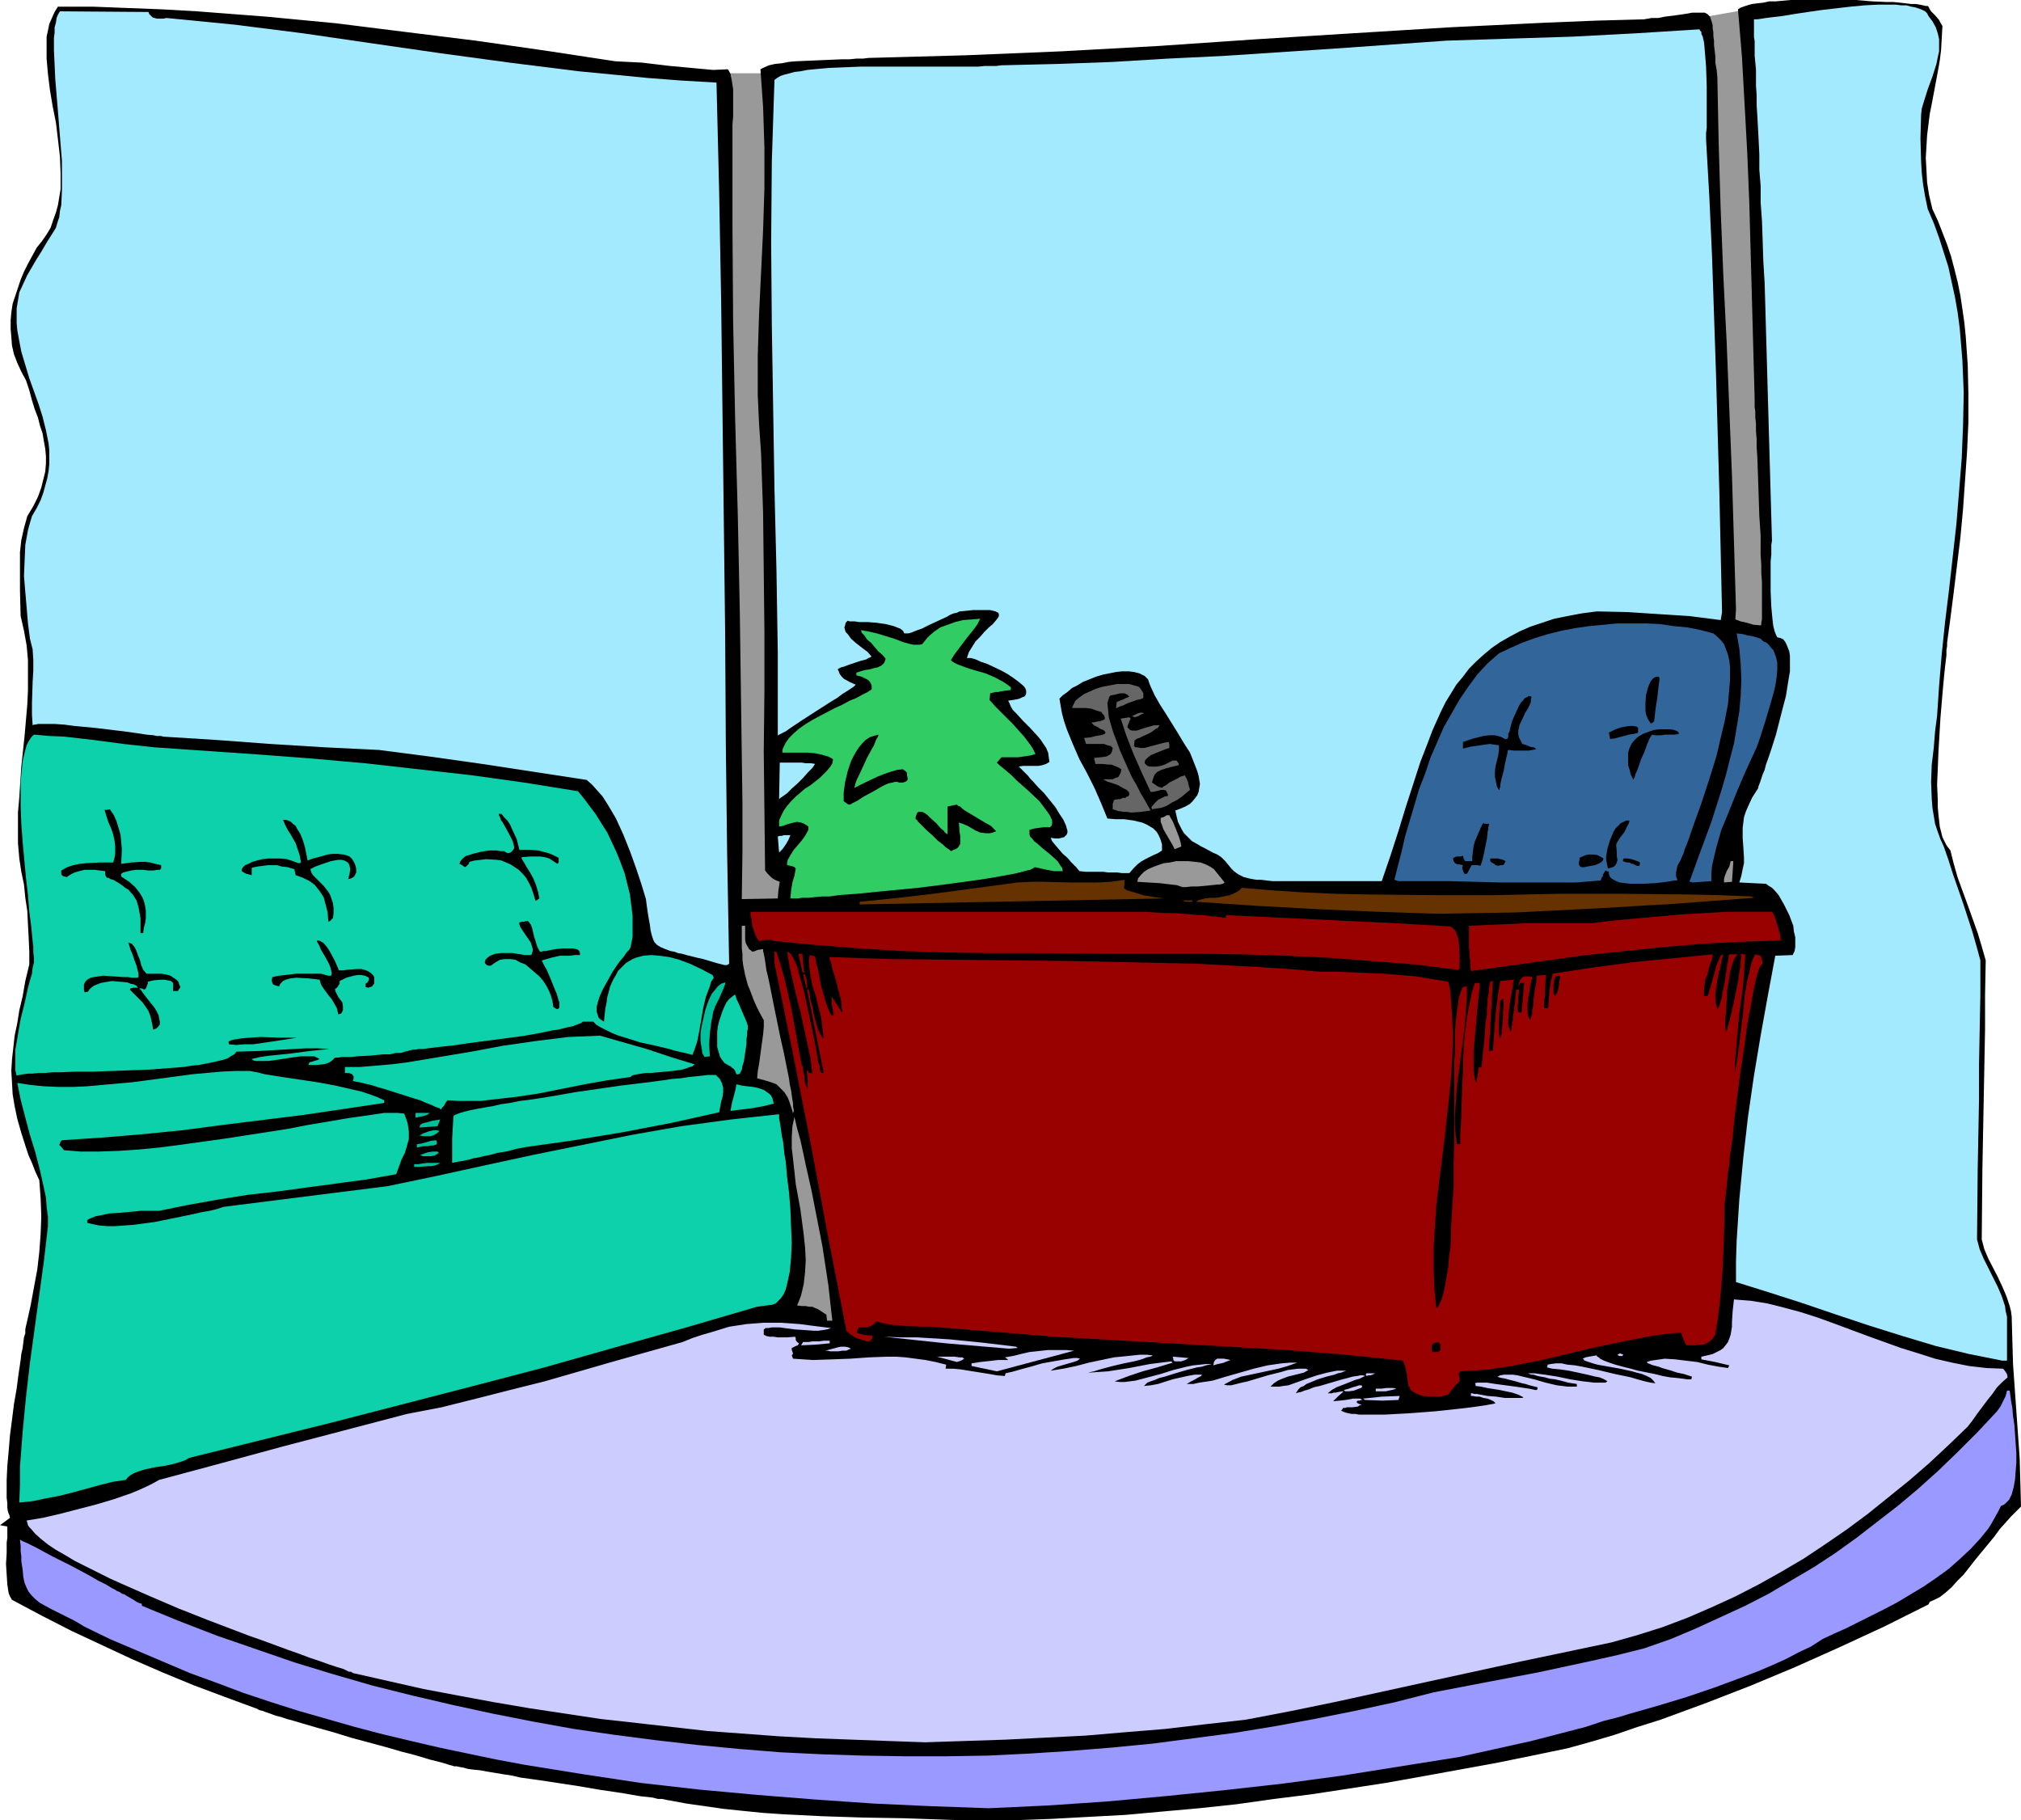 <?xml version="1.0" encoding="UTF-8" standalone="no"?>
<svg
   version="1.0"
   width="129.766mm"
   height="116.855mm"
   id="svg75"
   sodipodi:docname="Talk Show Studio.wmf"
   xmlns:inkscape="http://www.inkscape.org/namespaces/inkscape"
   xmlns:sodipodi="http://sodipodi.sourceforge.net/DTD/sodipodi-0.dtd"
   xmlns="http://www.w3.org/2000/svg"
   xmlns:svg="http://www.w3.org/2000/svg">
  <sodipodi:namedview
     id="namedview75"
     pagecolor="#ffffff"
     bordercolor="#000000"
     borderopacity="0.25"
     inkscape:showpageshadow="2"
     inkscape:pageopacity="0.0"
     inkscape:pagecheckerboard="0"
     inkscape:deskcolor="#d1d1d1"
     inkscape:document-units="mm" />
  <defs
     id="defs1">
    <pattern
       id="WMFhbasepattern"
       patternUnits="userSpaceOnUse"
       width="6"
       height="6"
       x="0"
       y="0" />
  </defs>
  <path
     style="fill:#999999;fill-opacity:1;fill-rule:evenodd;stroke:none"
     d="m 413.211,4.202 10.019,-1.778 5.979,151.744 -10.989,-2.424 z"
     id="path1" />
  <path
     style="fill:#999999;fill-opacity:1;fill-rule:evenodd;stroke:none"
     d="m 175.336,17.776 h 10.504 l 0.646,192.629 4.363,2.586 -0.646,6.141 -13.09,0.646 z"
     id="path2" />
  <path
     style="fill:#000000;fill-opacity:1;fill-rule:evenodd;stroke:none"
     d="m 237.552,441.657 h -4.363 l -4.686,-0.162 -9.373,-0.323 -9.696,-0.162 -9.858,-0.323 -9.696,-0.485 -4.686,-0.323 -4.848,-0.485 -4.686,-0.485 -4.525,-0.646 -4.525,-0.646 -4.363,-0.808 h -0.162 l -0.646,-0.162 -0.808,-0.162 h -0.97 l -1.293,-0.323 -1.454,-0.162 -1.454,-0.162 -1.939,-0.323 -1.778,-0.323 -2.101,-0.323 -4.363,-0.646 -4.686,-0.808 -9.534,-1.454 -4.686,-0.646 -2.101,-0.485 -2.101,-0.323 -1.939,-0.323 -1.939,-0.323 -1.778,-0.323 -1.616,-0.162 -1.293,-0.162 -1.131,-0.323 -0.97,-0.162 -0.646,-0.162 h -0.485 -0.162 l -0.485,-0.162 -0.646,-0.162 -0.97,-0.323 -1.131,-0.323 -1.293,-0.323 -1.293,-0.323 -1.616,-0.485 -1.616,-0.485 -1.778,-0.485 -1.939,-0.485 -3.878,-1.131 -8.403,-2.262 -4.202,-1.293 -4.04,-1.131 -3.878,-1.131 -1.616,-0.485 -1.778,-0.485 -1.454,-0.485 -1.293,-0.323 -1.293,-0.485 -0.97,-0.323 -0.808,-0.323 -0.646,-0.162 -0.485,-0.162 -0.162,-0.162 -7.918,-2.909 -7.757,-2.909 -7.434,-3.07 -7.434,-3.232 -7.272,-3.394 -7.272,-3.394 -7.272,-3.717 -7.272,-3.878 -0.485,-0.808 -0.323,-0.808 -0.162,-0.97 -0.162,-1.131 -0.162,-2.424 -0.162,-2.586 0.162,-2.586 v -2.586 l 0.162,-1.131 v -2.747 L 0,370.068 2.424,368.29 2.262,367.643 1.939,366.835 1.778,365.866 v -1.131 l -0.162,-1.293 v -1.293 -1.616 -1.454 l 0.162,-3.394 0.323,-3.555 0.323,-3.878 0.485,-3.717 0.485,-3.878 0.646,-3.717 0.485,-3.717 0.485,-3.232 0.162,-1.454 0.323,-1.454 0.162,-1.293 0.162,-1.293 0.323,-0.97 v -0.97 l 0.162,-0.808 0.162,-0.646 0.97,-4.363 0.808,-4.363 0.808,-4.363 0.485,-4.202 0.323,-4.363 0.162,-4.363 -0.162,-4.363 -0.323,-4.363 -0.97,-2.101 -0.808,-2.101 -0.808,-1.778 -0.646,-1.939 -1.131,-3.555 -0.97,-3.394 -0.646,-3.07 -0.485,-2.909 -0.162,-2.909 -0.162,-2.747 0.162,-2.747 0.323,-2.909 0.323,-2.909 0.646,-3.07 0.485,-3.07 0.808,-3.394 0.646,-3.717 0.97,-4.04 v -3.232 L 6.949,227.373 6.787,224.303 6.626,221.071 6.141,217.839 5.818,214.607 5.171,211.536 4.686,208.304 4.363,204.588 v -3.717 -3.717 l 0.323,-3.717 0.485,-7.434 0.808,-7.595 0.646,-7.434 0.162,-3.555 v -3.717 -3.555 l -0.323,-3.555 -0.646,-3.555 -0.808,-3.555 -0.162,-6.141 v -3.232 -3.07 -3.07 l 0.323,-2.909 0.646,-2.909 0.808,-2.909 1.454,-2.424 1.131,-2.262 0.808,-2.262 0.485,-1.939 0.485,-1.939 0.162,-1.939 v -1.778 l -0.162,-1.778 -0.323,-1.778 -0.323,-1.939 L 9.696,103.263 9.211,101.324 8.403,99.223 7.757,97.123 7.11,94.698 6.302,92.274 5.171,90.174 4.202,88.073 3.394,85.972 2.909,83.871 2.747,81.77 2.586,79.831 v -2.101 l 0.162,-1.939 0.323,-2.101 0.646,-1.939 0.646,-1.939 0.646,-1.939 0.808,-1.939 0.97,-1.939 2.101,-3.878 1.293,-1.616 1.131,-1.616 0.97,-1.616 0.646,-1.939 0.646,-1.778 0.485,-1.778 0.323,-1.939 0.323,-1.939 v -1.939 -1.939 l -0.162,-4.04 -0.485,-4.202 -0.485,-4.04 -0.808,-4.04 -0.646,-3.878 -0.485,-3.878 -0.323,-3.717 V 12.443 10.666 8.888 l 0.323,-1.454 0.323,-1.616 0.646,-1.454 0.646,-1.454 0.808,-1.293 h 8.403 l 8.403,0.323 8.403,0.323 8.565,0.485 8.403,0.646 8.403,0.646 16.968,1.616 16.806,2.101 16.968,2.101 16.968,2.424 16.968,2.586 3.232,0.162 3.232,0.162 6.787,0.808 3.555,0.323 3.394,0.323 3.555,0.323 3.555,-0.162 0.323,0.485 0.323,0.646 0.162,0.808 0.162,0.808 0.323,2.101 v 2.101 2.262 2.262 l -0.162,1.939 v 1.616 11.635 11.635 l 0.162,23.109 0.485,23.271 0.646,23.432 0.485,23.271 0.323,23.271 0.323,23.432 v 11.635 l -0.162,11.635 8.726,-0.162 0.162,-1.939 0.323,-2.101 -0.808,-0.323 -0.646,-0.323 -0.485,-0.323 -0.323,-0.323 -0.646,-0.646 -0.646,-0.808 -0.162,-14.544 -0.162,-14.383 0.162,-14.544 v -14.544 l -0.162,-14.383 -0.162,-14.383 -0.485,-14.383 -0.485,-7.11 -0.323,-6.949 v -9.858 l 0.323,-10.019 0.485,-10.019 0.485,-10.181 0.323,-10.181 V 35.876 l -0.162,-5.01 -0.162,-4.848 -0.323,-4.686 -0.323,-4.525 0.97,-0.485 1.131,-0.485 1.454,-0.323 1.616,-0.162 1.616,-0.323 1.778,-0.162 3.717,-0.162 7.595,-0.323 h 1.778 l 1.616,-0.162 h 1.616 l 1.293,-0.162 11.797,-0.323 11.797,-0.323 23.432,-0.97 23.432,-1.293 23.594,-1.616 23.432,-1.454 23.594,-1.454 23.432,-1.131 11.958,-0.485 11.797,-0.323 1.778,-0.323 h 1.616 l 1.616,-0.323 1.293,-0.162 1.293,-0.162 1.131,-0.162 1.131,-0.162 0.97,-0.162 0.808,-0.162 h 0.808 0.646 0.646 0.97 l 0.646,0.323 0.646,0.646 0.323,0.97 0.162,0.485 0.162,0.646 V 6.949 l 0.162,0.808 v 0.97 l 0.162,1.131 v 1.131 l 0.162,1.293 0.162,1.454 v 1.454 l 0.323,1.778 0.162,1.778 0.323,15.999 0.485,16.16 0.646,15.999 0.808,16.16 1.293,32.482 0.485,16.16 0.485,16.16 -0.162,2.424 1.293,0.485 1.454,0.323 1.616,0.485 1.778,0.162 0.162,-0.162 v -0.485 l 0.162,-0.808 v -1.131 -1.131 -3.07 -1.778 -1.939 l -0.162,-2.101 v -2.101 l -0.162,-2.424 v -4.686 l -0.323,-4.848 -0.162,-5.01 -0.162,-4.848 -0.162,-4.525 -0.162,-2.262 v -1.939 l -0.162,-1.939 v -1.778 l -0.162,-1.454 v -1.454 l -0.162,-1.131 v -0.97 -0.646 -0.485 l -0.646,-23.755 -0.646,-23.594 -0.485,-11.959 -0.646,-11.797 -0.646,-11.635 -0.97,-11.635 0.485,-0.323 0.808,-0.323 0.97,-0.323 1.131,-0.323 1.293,-0.162 1.454,-0.162 1.454,-0.323 h 1.616 L 434.542,0 h 3.717 8.08 4.04 l 3.878,0.323 3.555,0.162 h 1.616 l 1.616,0.162 1.454,0.162 1.293,0.162 h 1.131 l 0.97,0.162 0.808,0.162 0.646,0.162 h 0.485 l 0.162,0.162 0.323,0.646 0.323,0.485 0.97,0.97 0.97,1.131 0.323,0.646 0.485,0.808 -0.162,2.909 -0.162,2.909 -0.323,2.586 -0.485,2.747 -0.97,5.171 -0.485,2.586 -0.485,2.424 -0.323,2.586 -0.323,2.586 -0.162,2.747 -0.162,2.747 0.162,2.909 0.162,3.07 0.485,3.07 0.808,3.394 1.293,2.747 1.131,2.909 1.131,2.909 0.97,2.909 0.808,3.07 0.808,3.232 0.646,3.232 0.485,3.232 0.485,3.394 0.323,3.232 0.485,6.949 0.162,6.949 v 6.949 l -0.323,7.11 -0.485,6.949 -0.485,6.949 -0.646,6.949 -0.808,6.626 -0.808,6.626 -0.808,6.302 -0.808,5.979 v 0.808 l -0.162,0.97 v 1.293 l -0.162,1.293 -0.162,1.454 -0.162,1.454 -0.323,3.394 -0.323,3.717 -0.323,3.878 -0.485,8.242 -0.162,4.04 -0.162,3.878 0.162,3.717 v 1.778 l 0.162,1.778 0.162,1.454 0.162,1.454 0.323,1.293 0.323,1.293 0.485,0.97 0.485,0.97 0.485,0.646 0.485,0.646 0.808,3.232 0.97,3.394 2.424,6.626 2.424,6.787 0.97,3.232 0.97,3.394 -0.162,8.403 v 8.242 l -0.162,8.565 -0.162,8.403 -0.323,16.968 -0.162,17.13 0.646,2.424 0.97,2.262 2.262,4.363 1.131,2.424 0.97,2.262 0.808,2.424 0.323,1.293 0.162,1.293 0.162,5.818 0.162,5.656 0.808,11.474 0.808,11.474 0.162,5.818 0.162,5.818 -1.131,1.131 -1.293,1.293 -1.293,1.454 -1.454,1.616 -1.293,1.778 -1.454,1.778 -3.07,3.717 -2.909,3.717 -1.616,1.616 -1.293,1.454 -1.454,1.293 -1.454,1.131 -1.293,0.646 -1.131,0.485 -0.162,0.323 -0.162,0.323 -10.666,5.333 -10.827,5.01 -10.827,4.848 -10.827,4.525 -10.827,4.202 -10.989,4.04 -5.656,1.778 -5.656,1.939 -5.494,1.616 -5.818,1.616 -8.565,1.778 -8.726,1.778 -8.888,1.616 -8.888,1.616 -9.05,1.616 -17.938,2.747 -9.05,1.131 -9.211,1.293 -9.05,0.97 -9.05,0.808 -8.888,0.808 -9.05,0.485 -8.888,0.485 -8.888,0.323 z"
     id="path3" />
  <path
     style="fill:#9999ff;fill-opacity:1;fill-rule:evenodd;stroke:none"
     d="m 239.976,438.748 -13.898,-0.485 -14.059,-0.646 -14.059,-0.97 -14.221,-1.131 -14.059,-1.293 -14.221,-1.616 -13.898,-2.101 -14.059,-2.262 -6.949,-1.293 -6.949,-1.454 -6.949,-1.454 -6.949,-1.616 -6.787,-1.616 -6.787,-1.778 -6.787,-1.939 -6.787,-1.939 -6.626,-2.101 -6.787,-2.262 -6.464,-2.424 -6.626,-2.424 -6.464,-2.747 -6.464,-2.747 -6.464,-2.747 -6.302,-3.07 -1.293,-0.808 -1.131,-0.646 -2.262,-1.131 -1.939,-0.97 -1.616,-0.808 -1.454,-0.808 -1.131,-0.646 -0.97,-0.808 -0.808,-0.808 -0.808,-0.97 -0.485,-0.97 -0.485,-1.131 -0.323,-1.454 -0.162,-1.778 -0.323,-2.101 v -1.131 l -0.162,-1.293 v -1.293 l -0.162,-1.454 h 0.162 l 0.162,0.162 0.323,0.162 1.131,0.485 0.646,0.323 0.646,0.323 0.97,0.485 1.778,0.97 2.101,1.131 4.525,2.262 4.525,2.424 1.939,1.131 1.939,0.97 1.616,0.97 0.646,0.323 0.485,0.323 0.485,0.162 0.485,0.323 0.162,0.162 h 0.162 l 0.485,0.162 0.485,0.323 1.131,0.646 1.293,0.808 0.646,0.323 0.646,0.162 v 0.485 l 9.05,3.717 9.211,3.555 9.373,3.232 9.373,3.232 9.534,2.909 9.534,2.747 9.696,2.424 9.696,2.262 9.696,2.101 9.858,1.939 9.858,1.778 10.019,1.454 10.019,1.293 9.858,1.131 10.181,0.97 10.019,0.808 10.019,0.485 10.019,0.323 10.181,0.162 h 10.019 l 10.019,-0.162 10.019,-0.485 10.019,-0.646 10.019,-0.808 10.019,-0.97 9.858,-1.293 9.858,-1.293 9.858,-1.616 9.696,-1.778 9.696,-1.939 9.696,-2.101 9.534,-2.424 12.605,-2.424 12.766,-2.424 12.766,-2.747 6.464,-1.454 6.464,-1.616 6.464,-2.262 6.141,-2.586 5.979,-2.747 5.979,-2.747 5.656,-2.909 5.494,-3.232 5.494,-3.232 5.171,-3.394 5.171,-3.717 5.01,-3.878 5.01,-3.878 5.01,-4.202 4.848,-4.363 4.686,-4.525 4.848,-4.848 4.686,-5.01 0.808,-1.131 1.293,-2.586 0.323,-1.293 h 0.646 l 0.162,1.131 0.162,1.293 0.323,1.778 0.162,1.939 0.323,2.101 0.162,2.262 0.323,4.686 v 2.262 l -0.162,2.101 -0.162,2.101 -0.323,1.778 -0.485,1.778 -0.323,0.646 -0.323,0.646 -0.485,0.485 -0.485,0.485 -0.485,0.323 -0.485,0.162 -0.646,1.293 -0.808,1.454 -0.808,1.454 -0.808,1.293 -2.101,2.586 -2.262,2.424 -2.586,2.424 -2.747,2.424 -2.909,2.101 -3.07,2.101 -3.232,1.939 -3.232,1.939 -3.07,1.616 -3.232,1.616 -3.232,1.616 -2.909,1.454 -2.909,1.293 -2.747,1.293 -2.747,1.778 -3.07,1.454 -3.07,1.616 -3.232,1.454 -3.394,1.454 -3.394,1.293 -6.949,2.586 -7.11,2.424 -6.949,2.101 -6.787,1.939 -3.232,0.97 -3.232,0.808 -4.363,1.454 -4.363,1.131 -8.726,2.262 -17.453,3.878 -14.221,2.262 -14.221,2.262 -14.382,1.939 -14.382,1.616 -14.382,1.454 -14.221,1.293 -14.382,0.97 z"
     id="path4" />
  <path
     style="fill:#ccccff;fill-opacity:1;fill-rule:evenodd;stroke:none"
     d="m 224.462,422.75 -9.05,-0.323 -8.726,-0.323 -8.726,-0.323 -8.888,-0.485 -8.726,-0.646 -8.726,-0.646 -8.565,-0.97 -8.565,-0.97 -8.726,-0.97 -8.565,-1.293 -8.565,-1.293 -8.565,-1.454 -8.726,-1.616 -8.565,-1.616 -8.565,-1.939 -8.565,-1.939 -0.485,-0.323 h -0.485 l -1.293,-0.646 -1.616,-0.485 -1.939,-0.646 -2.262,-0.808 -2.424,-0.808 -2.586,-0.97 -2.747,-0.97 -3.07,-1.131 -3.07,-1.131 -3.232,-1.131 -3.394,-1.293 -6.787,-2.586 -6.949,-2.747 -6.787,-2.909 -6.626,-2.909 -3.232,-1.454 -2.909,-1.454 -2.909,-1.454 -2.586,-1.293 -2.424,-1.454 -2.262,-1.293 -1.939,-1.293 -1.616,-1.293 -1.454,-1.293 -0.97,-1.131 -0.485,-0.485 -0.323,-0.485 -0.162,-0.646 -0.162,-0.485 1.939,-0.323 1.939,-0.323 4.202,-0.97 4.363,-1.131 4.363,-1.131 4.363,-1.293 4.202,-1.454 1.939,-0.808 1.778,-0.808 1.616,-0.808 1.454,-0.808 15.029,-4.04 14.867,-4.04 30.219,-7.918 8.403,-1.616 8.403,-2.101 8.242,-2.101 8.403,-2.101 16.806,-4.848 16.645,-4.686 2.424,-0.97 2.424,-0.808 2.262,-0.646 2.101,-0.646 2.101,-0.646 2.101,-0.323 2.101,-0.323 2.101,-0.162 2.101,-0.162 h 2.101 2.101 l 2.262,0.162 2.262,0.162 2.424,0.323 2.586,0.323 2.586,0.323 -0.97,0.323 -0.97,0.162 -1.131,0.162 h -1.131 l -2.262,-0.162 -2.424,-0.162 -2.424,-0.323 -1.131,-0.162 h -0.97 -0.97 l -0.808,0.162 h -0.646 l -0.485,0.323 v 1.293 l 0.646,0.323 0.808,0.162 h 0.97 l 0.97,0.162 h 2.262 l 1.939,-0.162 0.162,0.323 v 0.485 l 0.323,0.485 0.485,0.323 -0.323,0.485 -0.485,0.162 -0.97,0.485 v 0.485 l 0.162,0.323 v 0.162 l 0.162,0.323 -0.162,0.323 -0.162,0.162 0.323,0.808 2.424,0.162 2.424,0.162 4.686,-0.162 4.363,-0.162 4.525,-0.323 4.363,-0.162 h 2.262 l 2.262,0.162 2.424,0.323 2.424,0.323 2.424,0.485 2.586,0.646 -0.162,0.97 h 1.778 l 1.778,0.162 7.11,1.131 1.778,0.323 1.939,0.162 0.162,-0.646 0.646,-0.162 0.808,-0.162 1.131,-0.323 1.131,-0.323 2.424,-0.646 2.747,-0.808 2.747,-0.485 2.747,-0.485 1.131,-0.162 0.97,-0.162 h 0.97 l 0.646,0.162 -0.646,0.485 -0.97,0.323 -3.878,1.131 -0.97,0.485 -0.646,0.485 3.07,-0.485 3.07,-0.646 3.07,-0.808 3.07,-0.646 3.07,-0.646 3.232,-0.323 3.07,-0.323 h 1.616 l 1.454,0.162 -0.162,0.162 -0.485,0.162 -0.808,0.162 -0.808,0.323 -0.97,0.323 -1.293,0.323 -2.424,0.485 -2.747,0.646 -2.424,0.646 -1.131,0.323 -0.97,0.323 -0.808,0.162 -0.646,0.162 2.424,-0.162 2.424,-0.162 5.171,-0.808 5.01,-0.97 2.586,-0.323 2.586,-0.323 0.323,0.323 -3.717,1.131 -3.555,0.97 -3.394,1.131 -3.394,1.293 1.131,0.162 h 1.293 l 1.293,-0.162 1.293,-0.162 3.07,-0.808 3.07,-0.808 3.07,-0.97 3.232,-0.808 1.616,-0.323 1.616,-0.162 1.454,-0.162 h 1.454 l -0.646,0.162 -0.808,0.162 -0.97,0.323 -1.131,0.162 -2.586,0.646 -2.747,0.808 -2.586,0.808 -1.293,0.323 -1.131,0.485 -0.97,0.323 -0.808,0.323 -0.485,0.485 -0.323,0.323 1.616,-0.162 1.778,-0.323 3.555,-1.131 3.555,-0.808 1.778,-0.323 h 1.778 l -0.162,0.323 -0.323,0.162 -0.646,0.323 -0.485,0.323 -0.646,0.323 -0.646,0.323 -0.485,0.323 -0.323,0.162 h 1.616 l 1.454,-0.323 3.232,-0.485 3.232,-0.97 3.394,-0.97 3.394,-0.97 3.394,-0.808 3.394,-0.485 1.939,-0.162 h 1.778 l -2.262,0.808 -2.262,0.646 -2.262,0.485 -4.525,0.97 -2.262,0.485 -2.101,0.808 -2.101,1.131 0.808,0.162 h 0.97 l 1.293,-0.323 1.293,-0.323 1.454,-0.323 1.616,-0.485 3.232,-0.97 3.232,-0.808 1.616,-0.485 1.293,-0.162 1.293,-0.162 h 0.97 0.808 l 0.646,0.323 -1.131,0.646 -1.293,0.323 -1.293,0.323 -1.293,0.323 -1.293,0.485 -1.131,0.485 -0.97,0.646 -0.808,0.808 h 0.97 1.131 l 0.97,-0.162 1.293,-0.162 2.262,-0.808 2.262,-0.808 2.424,-0.808 2.424,-0.646 2.424,-0.485 h 1.131 1.131 l -0.485,0.162 -0.808,0.323 -0.808,0.162 -0.808,0.323 -1.939,0.485 -2.101,0.646 -1.939,0.808 -0.808,0.323 -0.646,0.485 -0.808,0.323 -0.485,0.485 -0.323,0.485 -0.323,0.485 0.485,-0.162 0.808,-0.162 0.808,-0.323 1.131,-0.323 1.131,-0.485 1.454,-0.323 2.747,-0.808 2.747,-0.808 1.293,-0.323 1.131,-0.323 1.131,-0.162 0.808,-0.162 h 0.646 l 0.485,0.162 -1.293,0.646 -1.131,0.323 -2.424,0.97 -2.101,0.808 -1.131,0.646 -0.97,0.808 h 0.97 l 0.485,-0.162 h 0.485 l 0.646,-0.162 0.97,-0.162 h 0.162 v 0.162 l -1.293,1.131 -0.485,0.485 -0.646,0.646 1.616,-0.162 1.454,-0.162 1.778,-0.323 h 1.778 l 0.485,0.323 h -0.323 l -0.323,0.162 h -0.485 l -0.323,0.323 0.323,0.323 0.323,0.162 0.646,0.162 -0.485,0.162 -0.485,0.323 -1.293,0.162 h -1.293 l -0.485,0.162 h -0.485 l -0.162,0.323 -0.323,0.323 0.323,0.162 0.323,0.162 0.485,0.162 0.646,0.162 0.808,0.162 h 0.808 l 0.97,0.162 h 1.131 2.424 2.747 l 2.909,-0.162 3.07,-0.162 6.302,-0.485 3.07,-0.323 2.909,-0.323 2.747,-0.323 2.262,-0.323 1.131,-0.162 0.808,-0.162 0.97,-0.162 0.646,-0.162 -0.485,-0.485 -0.646,-0.323 -0.808,-0.323 -0.97,-0.162 -0.97,-0.323 h -0.808 l -0.808,-0.162 h -0.485 v -0.646 h 0.323 l 0.485,0.162 h 0.646 l 0.808,0.162 1.778,0.323 2.101,0.162 2.101,0.323 h 1.939 1.616 0.646 l 0.323,-0.162 -1.293,-0.646 -1.454,-0.485 -3.07,-0.646 -3.07,-0.485 -1.454,-0.323 -1.293,-0.162 v -0.323 l -0.162,-0.323 0.485,-0.162 h 0.646 0.808 0.97 l 2.101,0.323 2.424,0.323 2.424,0.323 2.101,0.323 1.131,0.162 0.808,0.162 0.646,0.162 h 0.485 l 0.162,-0.323 v -0.323 l -1.939,-0.485 -0.97,-0.323 -0.808,-0.162 -1.616,-0.485 -1.293,-0.323 -0.646,-0.162 -0.485,-0.162 -0.97,-0.162 -0.646,-0.162 -0.323,-0.162 0.646,-0.323 0.97,-0.162 h 0.97 1.131 l 1.131,0.162 1.293,0.323 2.747,0.646 2.747,0.808 2.747,0.646 1.293,0.162 1.293,0.162 h 1.131 1.131 v -0.646 l -2.101,-0.323 -1.778,-0.485 -1.454,-0.323 -1.293,-0.162 -1.131,-0.323 -0.97,-0.162 -0.808,-0.162 -0.485,-0.162 -0.485,-0.162 h -0.485 l -0.485,-0.162 -0.323,-0.162 v 0 h 0.646 0.97 l 1.131,0.162 1.293,0.162 3.07,0.485 3.07,0.646 3.07,0.485 1.454,0.162 1.293,0.162 h 1.131 0.97 0.646 l 0.485,-0.323 -0.485,-0.323 -0.646,-0.323 -0.808,-0.323 -0.97,-0.162 -1.939,-0.485 -2.262,-0.485 -2.262,-0.485 -2.262,-0.323 -1.778,-0.162 -0.646,-0.162 -0.646,-0.162 0.162,-0.323 v -0.323 l 0.808,-0.162 1.293,-0.162 h 1.293 l 1.454,0.323 1.778,0.162 1.778,0.323 3.878,0.808 4.04,0.97 3.878,0.808 1.616,0.485 1.778,0.485 1.454,0.323 1.131,0.162 -0.485,-0.646 -0.646,-0.646 -0.97,-0.485 -1.131,-0.485 -1.293,-0.323 -1.131,-0.323 -2.909,-0.646 -2.747,-0.485 -2.747,-0.485 -1.131,-0.323 -0.97,-0.323 -0.97,-0.323 -0.485,-0.485 0.646,-0.323 0.808,-0.162 0.97,-0.162 0.97,-0.162 v 0.162 l 0.162,0.162 0.323,0.162 0.323,0.323 0.97,0.485 1.293,0.485 1.454,0.485 1.778,0.485 1.939,0.485 1.778,0.485 4.04,0.808 1.939,0.485 1.778,0.323 1.778,0.162 1.293,0.162 1.131,0.162 h 0.97 l 0.162,-0.646 -1.939,-0.646 -1.616,-0.323 -1.454,-0.485 -1.131,-0.323 -1.131,-0.323 -0.808,-0.323 -0.646,-0.162 -0.646,-0.162 -0.485,-0.162 -0.323,-0.162 -0.485,-0.162 -0.162,-0.162 -0.162,-0.162 0.97,-0.323 1.131,-0.162 1.131,-0.162 1.131,-0.162 2.586,0.162 2.586,0.323 2.747,0.323 2.586,0.646 2.586,0.485 1.131,0.162 1.131,0.162 0.323,-0.646 -3.394,-0.808 -3.394,-0.646 v -0.323 -0.323 l 1.454,-0.323 1.293,-0.323 0.97,-0.485 0.97,-0.485 0.646,-0.485 0.646,-0.808 0.485,-0.646 0.323,-0.808 0.323,-0.97 0.162,-0.97 0.162,-0.97 v -1.131 l 0.162,-2.586 0.162,-1.454 0.162,-1.454 4.04,0.323 4.04,0.646 3.878,0.97 4.202,1.131 4.04,1.293 4.04,1.454 8.242,3.07 8.08,2.909 4.202,1.293 4.04,1.293 4.202,0.97 4.04,0.808 4.202,0.485 4.04,0.162 0.323,0.323 0.323,0.485 0.323,0.485 0.162,0.808 -1.293,1.131 -1.293,1.293 -1.131,1.616 -1.293,1.616 -2.424,3.232 -1.131,1.616 -1.131,1.454 -4.525,4.363 -4.848,4.525 -4.848,4.202 -5.01,4.04 -5.01,4.04 -5.01,3.717 -5.171,3.555 -5.333,3.555 -5.494,3.232 -5.494,3.07 -5.656,2.909 -5.656,2.586 -5.979,2.586 -5.979,2.262 -6.141,1.939 -6.302,1.778 -22.301,4.686 -22.301,4.848 -22.139,4.848 -10.989,2.262 -10.989,2.101 -10.019,1.131 -9.696,1.131 -9.858,0.808 -9.534,0.808 -9.696,0.485 -9.534,0.485 -9.858,0.323 z"
     id="path5" />
  <path
     style="fill:#0cd1aa;fill-opacity:1;fill-rule:evenodd;stroke:none"
     d="m 4.686,364.573 0.162,-4.363 v -4.363 l 0.646,-8.403 0.808,-8.403 0.97,-8.403 2.262,-16.483 1.131,-8.242 0.97,-8.403 v -2.262 l -0.323,-2.424 -0.162,-2.262 -0.485,-2.262 -0.97,-4.363 -1.131,-4.363 -1.293,-4.202 -1.131,-4.202 -1.131,-4.363 -0.808,-4.04 3.232,0.485 3.232,0.323 3.555,0.162 h 3.394 l 3.555,-0.162 3.555,-0.323 7.272,-0.646 7.272,-0.97 7.272,-0.97 7.11,-0.646 3.555,-0.162 h 3.394 l 1.778,0.323 1.939,0.485 4.04,0.646 4.363,0.646 4.363,0.646 4.363,0.808 4.202,0.97 2.101,0.485 1.939,0.646 1.778,0.646 1.778,0.808 v 0.646 l -19.554,2.909 -19.554,2.424 -9.858,1.293 -9.696,0.97 -9.696,0.808 -9.858,0.646 -0.323,0.323 -0.162,0.485 -0.162,0.323 0.646,0.646 0.485,0.646 4.04,0.323 h 4.525 l 4.686,-0.162 4.848,-0.323 5.01,-0.485 5.01,-0.646 10.504,-1.454 10.504,-1.616 5.171,-0.808 5.01,-0.97 4.848,-0.808 4.686,-0.808 4.525,-0.646 4.363,-0.646 h 2.747 0.485 l 1.616,0.162 0.485,1.293 0.323,0.97 0.162,0.97 0.162,1.131 v 0.808 0.97 l -0.485,1.778 -0.485,1.616 -0.808,1.616 -0.646,1.778 -0.646,1.778 -7.272,1.293 -7.272,0.97 -14.382,1.939 -7.11,0.808 -7.11,1.131 -7.272,1.293 -7.11,1.454 h -2.101 -2.424 l -5.01,0.485 -2.586,0.162 -2.262,0.485 -0.97,0.162 -0.808,0.323 -0.808,0.323 -0.485,0.323 v 0.646 l 1.293,0.323 1.616,0.323 1.939,0.162 h 1.939 l 2.262,-0.162 2.262,-0.162 4.848,-0.646 4.848,-0.97 4.686,-0.97 2.101,-0.485 1.939,-0.323 1.939,-0.485 1.454,-0.485 39.754,-5.01 11.635,-2.424 11.797,-2.586 11.958,-2.586 11.958,-2.424 11.958,-2.424 11.958,-2.101 5.979,-0.808 5.979,-0.808 5.818,-0.646 5.979,-0.646 v 0.485 0.485 l 0.162,0.808 0.162,0.97 0.162,1.131 0.162,1.293 0.323,1.454 0.162,1.454 0.162,1.616 0.323,1.778 0.323,3.717 0.485,3.878 0.323,4.04 0.162,4.202 0.162,3.878 -0.162,3.717 -0.162,1.616 -0.162,1.778 -0.323,1.454 -0.323,1.454 -0.323,1.293 -0.485,1.131 -0.646,0.97 -0.646,0.646 -0.646,0.646 -0.808,0.323 -3.717,0.485 -17.13,5.01 -17.291,4.848 -17.13,4.848 -17.291,4.525 -34.421,8.888 -34.582,8.565 -0.808,0.485 -0.808,0.323 -2.101,0.646 -2.262,0.485 -2.262,0.323 -2.262,0.485 -1.131,0.323 -0.97,0.323 -0.808,0.323 -0.808,0.485 -0.646,0.485 -0.485,0.646 -3.232,0.485 -3.232,0.808 -6.464,1.778 -3.232,0.808 -3.394,0.646 -3.07,0.646 z"
     id="path6" />
  <path
     style="fill:#ccccff;fill-opacity:1;fill-rule:evenodd;stroke:none"
     d="m 335.481,339.848 -4.202,-0.162 -0.485,-0.323 4.525,-0.485 4.363,-0.162 -0.323,0.97 z"
     id="path7" />
  <path
     style="fill:#990000;fill-opacity:1;fill-rule:evenodd;stroke:none"
     d="m 346.955,338.878 -1.293,-0.162 -0.97,-0.162 -0.808,-0.323 -0.646,-0.323 -0.485,-0.323 -0.485,-0.485 -0.162,-0.485 -0.323,-0.323 -0.162,-1.131 -0.162,-1.454 -0.162,-0.646 -0.162,-0.97 -0.323,-0.97 -0.323,-0.97 -14.059,-1.454 -14.221,-1.131 -14.059,-0.808 -14.059,-0.808 -28.28,-1.616 -13.898,-1.131 -14.059,-1.131 -1.939,-0.162 h -1.939 l -4.04,-0.162 -3.717,-0.323 -1.778,-0.323 -1.778,-0.485 -0.485,0.485 -0.485,0.485 -0.323,0.162 -0.485,0.162 -0.323,0.162 h -2.101 l -0.162,0.323 -0.323,0.485 v 0.485 l 0.808,0.323 0.808,0.162 0.97,0.162 h 1.131 v 0.646 l -0.162,0.323 -0.323,0.323 -0.323,0.162 h -0.646 l -0.323,-0.162 -1.131,-0.323 -1.293,-0.485 -0.97,-0.646 -0.808,-0.646 -0.162,-0.162 -0.162,-0.162 -4.363,-22.463 -4.202,-22.463 -4.363,-22.139 -2.262,-11.15 -2.262,-10.989 v -0.808 -0.485 -0.646 -0.485 l -0.162,-0.323 h 0.323 0.323 l 0.97,3.07 0.97,3.394 0.808,3.394 0.808,3.555 1.293,7.11 0.646,3.555 0.646,3.394 0.323,0.485 v 0.808 l 0.323,1.454 v 0.808 l 0.162,0.808 0.323,0.808 0.323,0.808 v -0.97 -1.293 l -0.162,-1.454 v -1.131 l 0.162,0.323 h 0.162 v 0.323 l 0.323,0.162 0.646,0.162 -0.485,-3.878 -0.808,-3.717 -1.616,-7.434 -0.97,-3.717 -0.808,-3.555 -0.808,-3.555 -0.646,-3.717 0.323,0.162 0.323,0.162 0.323,0.323 0.323,0.485 0.323,0.646 0.323,0.646 0.646,1.616 0.485,1.939 0.646,2.262 0.646,2.424 0.485,2.424 1.131,5.171 0.485,2.424 0.485,2.424 0.323,1.939 0.323,1.939 0.323,0.646 v 0.808 l 0.162,0.485 0.162,0.485 h 0.646 l -4.04,-20.2 h 0.162 l 0.162,-0.162 0.162,0.485 0.162,0.646 0.162,1.454 0.485,1.616 0.323,1.778 0.485,1.939 0.485,1.616 0.646,1.454 0.323,0.485 0.485,0.646 -0.323,-2.747 -0.323,-2.586 -0.646,-2.586 -0.646,-2.586 -0.808,-2.424 -0.485,-2.586 -0.323,-2.424 v -1.131 l 0.162,-1.293 1.293,0.323 0.323,1.778 0.485,1.778 0.646,3.555 0.97,3.394 0.646,1.939 0.808,1.778 0.646,0.162 -0.162,-1.131 -0.162,-0.97 -0.162,-0.646 v -0.485 -0.808 -0.646 l 2.586,4.04 v -0.646 l -0.162,-0.646 -0.162,-1.778 -0.485,-1.939 -0.97,-3.717 -0.646,-1.939 -0.323,-1.616 -0.323,-0.646 v -0.646 l 14.706,0.485 14.867,0.162 14.867,0.162 14.867,0.162 14.867,0.323 14.867,0.323 15.029,0.808 7.434,0.485 7.434,0.646 h 4.04 l 3.878,0.162 7.595,0.323 3.878,0.323 3.878,0.323 3.878,0.646 4.04,0.646 0.485,2.101 0.162,2.262 0.323,4.525 0.162,4.686 -0.162,4.848 -0.323,5.01 -0.485,4.848 -1.131,10.342 -1.293,10.342 -0.646,5.171 -0.323,5.171 -0.323,5.171 v 4.848 l 0.162,5.01 0.485,4.848 0.485,-0.323 0.323,-0.808 0.485,-0.97 0.323,-1.131 0.323,-1.293 0.323,-1.778 0.323,-1.778 0.323,-1.939 0.162,-2.262 0.323,-2.101 0.162,-2.424 v -2.424 l 0.323,-5.333 0.323,-5.171 v -5.333 l 0.162,-5.171 v -2.586 -17.13 l 0.162,-1.939 v -2.424 -2.424 l 0.162,-2.586 0.323,-2.586 0.323,-2.262 0.162,-1.131 0.323,-0.97 0.323,-0.97 0.323,-0.646 0.97,-0.162 v 2.262 l -0.162,2.262 -0.323,4.848 -1.293,9.858 -0.646,4.848 -0.323,4.848 -0.162,2.424 v 2.262 l 0.162,2.424 0.323,2.262 h 0.808 v -2.262 l 0.162,-2.424 0.162,-5.01 0.162,-5.171 0.162,-2.586 v -2.747 l 0.323,-5.171 0.323,-2.586 0.323,-2.424 0.323,-2.262 0.485,-2.262 0.485,-2.262 0.646,-1.939 h 1.131 v 1.131 l -0.162,1.454 -0.162,1.454 -0.162,1.778 -0.323,3.555 -0.323,3.555 -0.323,3.555 v 1.616 1.616 1.454 l 0.162,1.131 0.162,1.131 0.323,0.808 0.646,-3.878 0.323,0.162 v 0 l 0.323,-0.162 0.162,-1.616 0.162,-1.616 0.162,-1.454 0.162,-1.454 0.162,-2.424 0.162,-2.101 0.323,-1.939 v -1.454 l 0.162,-1.293 v -1.131 l 0.162,-0.808 0.162,-0.808 v -0.485 -0.485 l 0.323,-1.616 0.646,-0.162 -0.485,8.565 -0.485,8.403 h 0.485 l 0.485,-0.162 0.646,-8.565 0.485,-4.202 0.646,-4.04 3.394,-0.323 -0.162,0.323 -0.162,0.646 v 0.646 l -0.162,0.808 -0.323,1.778 -0.323,1.939 -0.162,1.939 -0.162,1.939 v 0.808 l 0.162,0.646 0.162,0.646 0.323,0.485 0.162,-0.485 v -0.808 l 0.162,-0.323 v -0.485 l 0.162,-0.646 v -0.808 l 0.162,-0.97 0.162,-1.131 0.162,-1.293 0.162,-1.454 0.162,-1.778 h 0.646 v 0.808 l -0.162,0.808 v 0.97 0.808 l -0.162,0.646 v 0.808 l 0.162,0.646 0.808,0.162 0.323,-3.555 0.323,-3.717 h -0.97 l -0.485,0.97 0.162,-0.808 0.162,-0.485 0.162,-0.485 0.323,-0.323 0.323,-0.323 0.646,-0.162 h 0.646 l 0.97,0.162 v 0.323 l -0.162,0.485 -0.162,0.646 -0.162,0.646 -0.162,1.293 -0.323,1.616 -0.162,1.616 v 1.454 l 0.162,1.293 0.162,0.646 0.323,0.485 0.162,-0.646 0.162,-0.485 0.162,-0.323 v -0.485 -0.485 l 0.162,-0.646 0.162,-0.97 v -0.97 l 0.162,-1.131 0.162,-1.293 0.323,-1.616 0.162,-1.778 2.262,-0.162 -0.162,1.131 v 0.808 l -0.162,1.454 v 0.808 0.97 l -0.162,1.131 v 0.808 0.808 l 0.323,0.162 h 0.162 0.485 l 0.162,-2.262 0.162,-2.101 0.323,-2.101 0.485,-1.939 9.534,-1.454 9.696,-1.293 9.858,-0.97 4.848,-0.485 4.848,-0.485 -0.162,1.293 -0.485,1.131 -0.646,2.586 -0.485,1.131 -0.162,1.293 -0.162,1.293 v 1.454 l 0.97,-0.162 1.454,-5.01 0.646,-2.424 0.97,-2.262 0.646,-0.323 -0.162,0.646 -0.162,0.646 -0.323,1.454 -0.485,1.939 -0.323,1.778 -0.323,1.939 -0.162,1.778 0.162,1.778 0.162,0.646 0.162,0.646 0.323,-0.323 0.162,-0.323 0.162,-0.646 0.323,-0.97 0.162,-0.808 0.162,-0.97 0.485,-2.262 0.323,-2.262 0.323,-2.101 0.162,-0.808 0.162,-0.808 v -0.485 l 0.162,-0.485 h 1.131 0.97 l -0.485,0.485 -0.485,0.808 -0.323,0.808 -0.323,1.131 -0.323,1.131 -0.162,1.454 -0.485,2.747 -0.162,2.909 -0.162,2.747 -0.162,1.293 v 2.262 l 0.162,0.97 v 0 l 0.162,-0.162 0.162,-0.485 0.162,-0.808 0.323,-0.97 0.323,-1.293 0.323,-1.293 0.646,-3.07 0.646,-3.232 0.323,-1.616 0.162,-1.454 0.323,-1.454 v -1.293 l 0.162,-0.97 -0.162,-0.808 0.646,0.162 h 0.485 l -0.485,7.272 -0.97,7.272 -0.646,7.11 -0.323,3.717 -0.162,3.555 0.323,-1.616 0.323,-1.778 0.485,-3.717 0.485,-4.04 0.485,-3.878 0.323,-3.878 0.646,-3.717 0.485,-1.778 0.323,-1.616 0.485,-1.616 0.646,-1.293 1.293,0.323 0.162,0.485 0.162,0.485 0.162,0.485 v 0.485 l -0.323,0.323 -0.323,0.485 -0.323,0.808 -0.323,0.97 -0.323,1.293 -0.323,1.454 -0.323,1.616 -0.323,1.778 -0.323,1.939 -0.485,2.101 -0.323,2.101 -0.323,2.424 -0.646,4.686 -0.808,5.171 -1.293,10.181 -0.485,4.848 -0.323,2.424 -0.323,2.101 -0.162,2.101 -0.323,1.939 -0.162,1.939 -0.162,1.616 -0.162,1.454 -0.162,1.293 -0.162,1.131 v 0.808 l -0.162,7.757 -0.323,7.595 -0.323,3.878 -0.323,3.717 -0.485,4.04 -0.646,4.04 -0.646,0.97 -0.646,0.646 -0.808,0.485 -0.808,0.323 h -0.97 l -0.97,0.162 h -2.101 l -0.162,-0.162 -0.162,-0.323 -0.485,-0.97 -0.323,-0.97 -0.162,-0.485 -0.323,-0.162 -3.394,0.323 -3.394,0.485 -6.787,1.293 -6.949,1.454 -6.787,1.616 -6.787,1.616 -3.394,0.646 -3.232,0.646 -3.232,0.485 -3.232,0.485 -3.07,0.162 -3.07,0.162 -0.323,0.485 v 0.485 l 0.162,0.646 v 0.808 l -0.485,0.485 -0.485,0.485 -0.646,0.808 -0.485,0.485 -0.323,0.646 -0.485,0.323 -0.323,0.162 -0.646,0.162 -0.646,0.162 h -0.646 -0.97 z"
     id="path8" />
  <path
     style="fill:#ccccff;fill-opacity:1;fill-rule:evenodd;stroke:none"
     d="m 326.432,337.586 -0.162,-0.162 -0.162,-0.162 1.293,-0.323 0.808,-0.323 0.646,-0.162 0.485,-0.162 0.485,-0.162 h 0.646 v 0.162 l 0.162,0.162 -0.323,0.323 -0.485,0.162 -1.293,0.485 -1.131,0.162 h -0.485 z"
     id="path9" />
  <path
     style="fill:#ccccff;fill-opacity:1;fill-rule:evenodd;stroke:none"
     d="m 333.865,337.586 v -0.646 h 0.808 0.646 l 1.131,-0.162 h 1.616 l 0.808,0.162 -0.485,0.162 -0.646,0.162 -1.454,0.323 h -1.454 z"
     id="path10" />
  <path
     style="fill:#ccccff;fill-opacity:1;fill-rule:evenodd;stroke:none"
     d="m 331.603,333.869 -0.162,-0.323 v 0 l 0.162,-0.323 h 0.485 0.323 0.485 0.808 l -0.646,0.323 -0.485,0.162 h -0.485 z"
     id="path11" />
  <path
     style="fill:#ccccff;fill-opacity:1;fill-rule:evenodd;stroke:none"
     d="m 241.915,332.738 -3.07,-0.646 -3.07,-0.646 v -0.646 l 2.101,-0.323 4.363,-0.485 h 2.424 l -0.323,-0.323 -0.485,-0.323 1.939,-0.323 1.939,-0.485 2.101,-0.485 4.525,-0.485 h 2.262 2.101 l 1.939,0.162 z"
     id="path12" />
  <path
     style="fill:#ccccff;fill-opacity:1;fill-rule:evenodd;stroke:none"
     d="m 294.435,331.283 0.162,-0.808 0.323,-0.485 0.485,-0.323 h 0.485 0.485 0.646 l 0.808,0.162 0.808,0.162 -1.293,0.485 -0.323,0.162 -0.646,0.162 -0.808,0.162 z"
     id="path13" />
  <path
     style="fill:#ccccff;fill-opacity:1;fill-rule:evenodd;stroke:none"
     d="m 232.219,330.475 -4.848,-1.293 h 0.485 0.808 2.101 0.97 l 0.97,0.162 h 0.808 l 0.485,0.323 -0.485,0.323 -0.323,0.162 -0.485,0.162 z"
     id="path14" />
  <path
     style="fill:#ccccff;fill-opacity:1;fill-rule:evenodd;stroke:none"
     d="m 285.062,330.314 -0.323,-0.323 v -0.323 l -0.162,-0.485 1.939,0.162 1.939,0.162 -0.808,0.485 -0.97,0.323 h -0.97 z"
     id="path15" />
  <path
     style="fill:#a3eaff;fill-opacity:1;fill-rule:evenodd;stroke:none"
     d="m 485.931,330.152 -4.04,-0.808 -4.04,-0.808 -4.04,-0.97 -4.04,-0.97 -8.08,-2.424 -8.242,-2.586 -8.242,-2.747 -8.08,-2.747 -8.08,-2.586 -7.757,-2.424 v -5.01 l 0.162,-5.01 0.646,-10.019 0.97,-10.181 1.131,-9.858 1.454,-10.019 1.616,-9.696 1.778,-9.858 1.778,-9.534 4.202,-0.162 0.485,-0.97 0.162,-0.97 v -1.293 -1.131 l -0.323,-1.293 -0.162,-1.454 -0.97,-2.586 -1.293,-2.586 -0.646,-1.131 -0.646,-1.131 -0.808,-0.97 -0.808,-0.808 -0.808,-0.485 -0.646,-0.485 -3.394,-0.162 -3.07,-0.162 0.485,-1.616 0.323,-1.616 0.323,-1.454 v -1.293 l -0.162,-2.586 -0.162,-2.262 v -2.424 l 0.162,-1.293 0.162,-1.293 0.485,-1.454 0.646,-1.454 0.808,-1.778 1.131,-1.778 0.323,-0.485 0.162,-0.646 0.323,-0.808 0.323,-0.97 0.323,-0.97 0.485,-1.131 0.323,-1.293 0.485,-1.293 0.97,-2.909 0.97,-3.07 1.616,-6.302 0.808,-3.07 0.485,-3.07 0.485,-2.909 v -1.293 -1.293 -1.131 l -0.162,-1.131 -0.323,-0.808 -0.323,-0.808 -0.323,-0.646 -0.485,-0.646 -0.646,-0.323 -0.808,-0.162 -0.323,-0.646 -0.323,-0.808 -0.323,-1.293 -0.162,-1.293 -0.162,-1.616 -0.162,-1.778 -0.162,-3.717 v -3.717 -1.939 -1.616 l 0.162,-1.616 v -1.293 -1.131 l 0.162,-0.97 -0.808,-28.442 -0.808,-28.442 -0.162,-5.656 -0.323,-5.333 -0.162,-5.01 -0.162,-4.686 -0.323,-4.525 v -4.04 l -0.323,-3.878 v -3.717 l -0.162,-3.394 -0.162,-3.07 -0.162,-2.909 -0.162,-2.586 v -2.424 l -0.162,-2.262 v -2.101 -1.778 l -0.162,-1.778 -0.162,-1.616 v -1.293 -1.131 -1.131 l -0.162,-0.97 V 7.434 6.464 4.686 h 0.808 l 1.131,-0.162 0.97,-0.162 1.293,-0.162 2.747,-0.323 2.909,-0.485 3.232,-0.485 3.394,-0.485 6.949,-0.808 3.394,-0.323 3.232,-0.162 h 2.909 1.454 l 1.293,0.162 h 1.293 l 1.131,0.323 0.97,0.162 0.97,0.323 0.808,0.323 0.646,0.323 0.485,0.485 0.323,0.646 0.97,1.293 0.808,1.454 0.485,1.454 0.323,1.454 v 1.454 1.454 l -0.323,1.454 -0.323,1.616 -0.97,3.07 -1.131,3.07 -0.97,3.07 -0.485,1.616 -0.162,1.454 -0.162,5.818 0.162,5.656 0.162,2.747 0.323,2.747 0.485,2.909 0.646,3.07 1.454,3.394 1.293,3.555 1.131,3.555 1.131,3.555 0.808,3.717 0.808,3.717 0.646,3.717 0.485,3.717 0.323,3.878 0.323,3.878 0.162,3.878 0.162,4.04 -0.162,7.918 -0.323,7.918 -0.646,8.08 -0.646,7.918 -1.778,15.837 -0.97,7.918 -0.808,7.757 -0.646,7.757 -0.485,7.272 -0.485,3.717 -0.323,4.04 -0.485,4.04 -0.162,4.202 0.162,4.202 0.162,2.101 0.323,1.939 0.323,1.939 0.646,1.939 0.646,1.778 0.808,1.778 1.131,3.232 1.131,3.555 2.424,6.949 2.262,6.949 0.97,3.394 0.97,3.555 v 8.403 l -0.162,8.242 -0.162,8.565 v 8.403 l -0.323,16.968 -0.162,17.13 0.646,2.424 0.97,2.262 2.262,4.525 1.131,2.262 0.97,2.262 0.808,2.424 0.162,1.293 0.323,1.293 v 10.666 z"
     id="path16" />
  <path
     style="fill:#ccccff;fill-opacity:1;fill-rule:evenodd;stroke:none"
     d="m 393.011,329.021 -0.323,-0.162 -0.162,-0.162 0.323,-0.162 0.323,-0.162 0.323,0.162 0.485,0.162 -0.323,0.323 h -0.323 z"
     id="path17" />
  <path
     style="fill:#000000;fill-opacity:1;fill-rule:evenodd;stroke:none"
     d="m 347.601,328.051 -0.162,-0.485 v -0.485 -0.646 l 0.323,-0.323 0.162,-0.162 0.323,-0.162 h 0.162 0.323 l 0.323,-0.162 0.485,0.485 v 1.454 l -0.323,0.323 -0.323,0.162 h -0.323 -0.485 z"
     id="path18" />
  <path
     style="fill:#ccccff;fill-opacity:1;fill-rule:evenodd;stroke:none"
     d="m 200.222,327.728 0.646,-0.162 0.646,-0.162 1.778,-0.485 0.808,-0.162 h 0.97 l 0.808,0.162 0.646,0.323 -0.485,0.162 -0.646,0.323 h -0.97 l -0.97,0.162 h -1.939 l -0.808,-0.162 z"
     id="path19" />
  <path
     style="fill:#ccccff;fill-opacity:1;fill-rule:evenodd;stroke:none"
     d="m 244.824,327.243 -7.595,-0.646 -7.595,-0.646 -7.595,-0.808 -7.434,-0.808 3.878,0.162 h 4.04 l 7.918,0.485 8.08,0.808 8.08,0.97 0.162,0.162 0.162,0.162 z"
     id="path20" />
  <path
     style="fill:#ccccff;fill-opacity:1;fill-rule:evenodd;stroke:none"
     d="m 194.405,326.435 0.485,-0.808 h 0.646 0.646 l 0.97,-0.162 h 1.616 l 1.131,-0.162 h 1.454 v 0.646 l -3.555,0.323 z"
     id="path21" />
  <path
     style="fill:#999999;fill-opacity:1;fill-rule:evenodd;stroke:none"
     d="m 201.353,320.456 h -0.646 l -0.162,-1.454 -0.97,-0.646 -0.97,-0.646 -0.808,-0.323 -0.646,-0.323 h -0.808 l -0.808,-0.162 h -0.97 l -1.131,-0.162 0.485,-1.131 0.485,-1.293 0.646,-2.747 0.323,-2.909 0.162,-2.909 -0.162,-3.07 -0.323,-3.07 -0.808,-6.141 -1.131,-6.141 -0.323,-3.07 -0.323,-2.909 -0.323,-2.747 v -2.747 l 0.162,-2.586 0.485,-2.262 0.646,2.747 0.808,2.909 0.646,2.909 0.646,3.07 1.454,6.464 1.293,6.626 1.293,6.626 0.97,6.302 0.485,3.232 0.323,2.909 0.323,2.909 0.323,2.747 h -0.323 v 0 z"
     id="path22" />
  <path
     style="fill:#00c19b;fill-opacity:1;fill-rule:evenodd;stroke:none"
     d="m 100.515,283.126 v -0.323 -0.323 h 0.97 l 0.97,-0.162 1.293,-0.162 h 1.454 0.646 0.97 l -0.485,0.323 -0.808,0.323 -0.97,0.162 h -0.97 l -1.778,0.162 z"
     id="path23" />
  <path
     style="fill:#0cd1aa;fill-opacity:1;fill-rule:evenodd;stroke:none"
     d="m 109.726,282.156 v -5.818 l 0.162,-2.909 0.162,-2.586 0.323,-0.323 0.485,-0.162 0.808,-0.323 1.131,-0.323 1.293,-0.323 1.616,-0.323 1.778,-0.323 1.939,-0.323 2.101,-0.485 2.262,-0.323 2.424,-0.485 2.586,-0.323 5.171,-0.808 5.494,-0.97 11.15,-1.616 5.333,-0.646 2.586,-0.323 2.424,-0.323 2.101,-0.323 2.101,-0.162 2.101,-0.323 1.616,-0.162 1.616,-0.162 1.293,-0.162 h 1.131 0.808 l 0.485,0.485 0.485,0.485 0.485,0.97 0.323,1.131 v 1.131 l -0.162,1.131 -0.323,1.131 -0.485,2.586 -5.818,1.293 -5.818,1.293 -11.797,2.262 -11.797,1.939 -5.656,0.808 -5.818,0.808 -2.586,0.485 -2.424,0.646 -2.101,0.323 -1.778,0.485 -1.616,0.323 -1.293,0.323 -1.131,0.162 -0.97,0.323 -0.808,0.162 -0.646,0.162 -1.131,0.162 z"
     id="path24" />
  <path
     style="fill:#00c19b;fill-opacity:1;fill-rule:evenodd;stroke:none"
     d="m 102.616,280.54 -0.646,-0.323 0.97,-0.323 0.97,-0.323 1.131,-0.162 h 1.131 l 0.323,0.323 -0.485,0.323 -0.485,0.323 -0.97,0.162 h -1.131 z"
     id="path25" />
  <path
     style="fill:#00c19b;fill-opacity:1;fill-rule:evenodd;stroke:none"
     d="m 101.161,278.439 v -0.808 l 1.131,-0.162 1.131,-0.323 1.131,-0.323 1.293,-0.162 0.162,0.323 v 0.646 l -0.323,0.162 h -0.162 l -0.323,0.162 h -0.646 l -0.808,0.162 h -1.131 l -0.646,0.162 z"
     id="path26" />
  <path
     style="fill:#00c19b;fill-opacity:1;fill-rule:evenodd;stroke:none"
     d="m 101.808,275.531 0.808,-0.485 1.293,-0.485 1.293,-0.323 h 0.646 l 0.808,0.162 -0.485,0.485 -0.485,0.323 -0.646,0.323 -0.646,0.162 h -1.454 z"
     id="path27" />
  <path
     style="fill:#00c19b;fill-opacity:1;fill-rule:evenodd;stroke:none"
     d="m 101.808,273.591 0.162,-0.646 0.485,-0.323 0.485,-0.162 0.808,-0.162 0.485,-0.162 0.646,-0.162 0.808,-0.162 1.131,-0.162 -0.646,1.616 -2.262,0.162 z"
     id="path28" />
  <path
     style="fill:#00c19b;fill-opacity:1;fill-rule:evenodd;stroke:none"
     d="m 100.838,271.167 v -1.131 h 3.394 l -0.323,0.323 -0.323,0.162 -0.97,0.323 -0.97,0.162 -0.485,0.162 z"
     id="path29" />
  <path
     style="fill:#999999;fill-opacity:1;fill-rule:evenodd;stroke:none"
     d="m 192.465,270.198 -0.323,-1.131 -0.323,-0.97 -0.323,-0.97 -0.323,-0.808 -0.808,-1.293 -0.97,-0.97 -0.97,-0.97 -1.293,-0.485 -1.616,-0.485 -1.778,-0.485 0.162,-1.778 0.323,-1.778 0.485,-3.555 0.485,-3.555 0.162,-1.778 v -1.616 l -0.97,-1.778 -0.808,-1.616 -0.646,-1.454 -0.485,-1.293 -0.485,-1.293 -0.485,-1.131 -0.646,-2.424 -0.485,-2.424 -0.162,-1.293 V 231.575 l -0.162,-1.454 v -1.616 -1.778 -2.101 h 0.808 v 1.778 1.616 l 0.162,0.808 0.323,0.646 0.485,0.808 0.808,0.646 0.646,-0.162 0.323,-0.162 0.485,-0.162 h 0.162 l 0.97,-0.162 v 0.485 l 0.162,0.646 0.162,0.808 0.162,0.97 0.162,1.131 0.162,1.131 0.323,1.293 0.323,1.454 0.646,3.232 0.646,3.232 1.454,7.11 0.808,3.555 0.646,3.232 0.646,3.232 0.162,1.293 0.323,1.454 0.162,1.131 0.162,1.131 0.162,0.97 v 0.808 l 0.162,0.646 v 0.485 l -0.162,0.323 z"
     id="path30" />
  <path
     style="fill:#0cd1aa;fill-opacity:1;fill-rule:evenodd;stroke:none"
     d="m 177.275,269.551 0.323,-1.778 0.808,-3.07 0.323,-1.616 1.293,0.323 1.293,0.162 1.454,0.162 1.454,0.323 1.293,0.485 0.646,0.485 0.485,0.323 0.485,0.485 0.323,0.646 0.162,0.646 0.162,0.646 -2.586,0.646 -2.747,0.485 -2.586,0.323 z"
     id="path31" />
  <path
     style="fill:#0cd1aa;fill-opacity:1;fill-rule:evenodd;stroke:none"
     d="m 106.979,269.228 -0.323,-0.323 -0.97,-0.323 -0.97,-0.485 -1.293,-0.485 -1.454,-0.646 -1.616,-0.485 -3.555,-1.131 -3.555,-1.131 -1.778,-0.485 -1.454,-0.485 -1.454,-0.323 -1.293,-0.323 -0.97,-0.162 -0.646,-0.162 0.162,-0.646 v -0.485 l -0.162,-0.162 -0.162,-0.323 -0.808,-0.323 h -0.97 v -1.454 h 3.717 l 3.878,-0.323 3.717,-0.323 3.878,-0.485 7.757,-1.293 7.757,-1.293 7.757,-1.454 7.918,-1.131 3.878,-0.485 3.878,-0.485 3.878,-0.162 3.878,-0.162 5.656,1.616 5.656,1.616 5.818,1.939 5.818,1.778 -0.485,0.485 -0.646,0.162 -0.808,0.323 -1.131,0.323 -1.131,0.162 -1.131,0.162 -5.333,0.485 h -1.131 l -1.131,0.162 -0.97,0.162 -0.808,0.162 -0.485,0.162 -0.323,0.323 -5.656,0.808 -5.494,0.97 -11.312,2.262 -5.494,0.808 -5.656,0.646 -2.747,0.323 h -2.586 -2.747 l -2.747,-0.162 -0.485,0.646 -0.323,0.646 -0.485,0.485 z"
     id="path32" />
  <path
     style="fill:#0cd1aa;fill-opacity:1;fill-rule:evenodd;stroke:none"
     d="m 4.04,260.986 -0.323,-1.293 v -1.616 -1.616 -1.778 l 0.323,-1.778 0.323,-1.939 0.646,-3.717 0.97,-3.878 0.808,-3.717 0.485,-1.778 0.485,-1.616 0.162,-1.454 0.323,-1.293 v -1.131 L 8.08,231.09 v -1.293 L 7.918,228.343 7.757,226.727 7.595,224.949 7.11,221.232 6.787,217.192 6.302,212.991 5.494,204.264 5.171,199.901 5.01,195.699 v -5.979 l 0.162,-1.778 0.162,-1.616 0.162,-1.616 0.323,-1.454 0.323,-1.293 0.323,-1.131 0.485,-0.97 0.646,-0.97 0.646,-0.646 3.555,0.323 3.717,0.162 7.11,0.808 7.272,0.97 7.434,0.808 25.694,1.778 12.766,0.97 12.766,1.131 12.928,1.454 12.928,1.454 12.766,1.778 13.09,2.101 1.454,1.778 1.454,1.939 1.454,1.939 1.293,2.101 1.454,2.262 1.131,2.424 1.131,2.424 0.97,2.424 0.97,2.586 0.646,2.586 0.646,2.586 0.323,2.586 0.323,2.586 v 2.747 2.424 l -0.485,2.424 -0.323,0.646 -0.646,0.646 -0.646,0.97 -0.97,1.131 -0.808,1.131 -0.97,1.454 -1.616,2.909 -0.808,1.454 -0.646,1.454 -0.485,1.454 -0.323,1.293 v 1.131 l 0.323,0.97 0.162,0.485 0.323,0.323 0.485,0.323 0.485,0.323 0.162,-1.616 0.162,-1.454 0.323,-1.616 0.162,-1.293 0.323,-1.131 0.323,-1.293 0.485,-1.131 0.485,-0.97 0.485,-0.808 0.485,-0.97 1.293,-1.293 0.646,-0.646 0.808,-0.485 0.808,-0.485 0.808,-0.323 1.778,-0.485 1.939,-0.162 1.939,0.162 2.424,0.323 2.424,0.646 2.586,0.97 2.747,1.293 2.747,1.454 0.323,0.646 -0.646,0.97 -0.323,1.131 -0.485,1.293 -0.485,1.293 -0.646,2.747 -0.485,2.909 -0.485,2.747 -0.485,2.424 -0.323,0.97 -0.323,0.97 -0.323,0.808 -0.162,0.485 -1.131,-0.323 -1.454,-0.323 -1.454,-0.323 -1.616,-0.485 -3.394,-0.808 -3.717,-0.808 -3.555,-1.131 -1.616,-0.485 -1.616,-0.646 -1.293,-0.646 -1.293,-0.646 -1.131,-0.646 -0.808,-0.808 h -2.586 l -0.323,0.323 -0.485,0.162 -0.808,0.323 -0.808,0.323 -0.97,0.162 -1.293,0.323 -1.293,0.323 -1.293,0.162 -3.07,0.646 -3.555,0.646 -3.555,0.485 -7.434,0.97 -3.555,0.485 -3.394,0.485 -1.616,0.162 -1.454,0.162 -1.293,0.162 -1.293,0.162 -1.131,0.162 h -1.131 l -0.808,0.162 h -0.646 l -0.485,0.162 h -0.323 l -0.323,0.162 -0.808,0.162 -0.97,0.323 h -1.293 l -1.293,0.323 h -1.616 l -3.232,0.323 -3.07,0.162 -1.454,0.162 h -1.293 -1.131 l -0.808,0.162 h -0.808 l -0.646,0.646 -0.646,0.485 -0.808,0.323 -0.646,0.162 -1.778,0.162 h -1.939 l 0.323,-0.646 0.646,-0.162 0.485,-0.162 0.485,-0.162 h 0.162 l 0.323,-0.162 0.323,-0.162 -0.646,-0.323 -0.646,-0.323 h -0.97 -1.131 -1.131 l -1.293,0.162 -5.333,0.808 -1.293,0.162 H 63.994 62.862 62.054 l -0.646,-0.162 -0.323,-0.323 2.101,-0.485 2.262,-0.323 4.848,-0.485 2.424,-0.323 2.424,-0.323 4.848,-0.485 -2.909,-0.162 h -2.909 l -5.656,0.323 -5.656,0.323 -5.494,0.162 -0.485,0.646 -0.646,0.323 -0.97,0.646 -0.97,0.323 -1.293,0.323 -1.454,0.323 -1.616,0.323 -1.616,0.323 -1.778,0.162 -1.939,0.323 -4.202,0.323 -4.202,0.323 -4.525,0.162 -4.525,0.162 -4.525,0.162 h -4.202 l -3.878,0.162 h -1.778 l -1.778,0.162 H 9.373 L 7.918,260.502 H 6.787 l -1.131,0.162 -0.97,0.162 z"
     id="path33" />
  <path
     style="fill:#0cd1aa;fill-opacity:1;fill-rule:evenodd;stroke:none"
     d="m 178.729,260.663 -0.323,-0.808 -0.323,-0.485 -0.485,-0.323 -0.323,-0.323 -0.646,-0.323 -0.808,-0.485 -0.646,-0.808 -0.485,-0.808 -0.323,-1.131 -0.323,-1.131 v -1.131 -1.293 -1.293 l 0.162,-1.293 0.323,-1.293 0.808,-2.424 0.485,-1.131 0.485,-0.97 0.646,-0.808 0.808,-0.646 0.646,-0.485 v 0.162 l 0.162,0.323 0.162,0.646 0.485,0.97 0.485,1.131 0.97,2.262 0.485,1.131 0.323,0.97 v 0.808 l -0.162,0.646 v 0.808 l -0.162,0.97 v 1.131 l -0.323,2.262 -0.323,2.101 -0.323,0.97 -0.162,0.97 -0.323,0.646 -0.162,0.323 -0.323,0.162 z"
     id="path34" />
  <path
     style="fill:#00c19b;fill-opacity:1;fill-rule:evenodd;stroke:none"
     d="m 170.973,256.462 -0.485,-0.808 -0.162,-0.97 -0.162,-0.97 -0.162,-1.293 v -1.454 l 0.162,-1.454 0.646,-2.909 0.323,-1.454 0.485,-1.454 0.485,-1.293 0.646,-1.293 0.808,-0.97 0.646,-0.808 0.808,-0.646 0.97,-0.323 v 0.162 0.323 l -0.162,0.323 -0.162,0.485 -0.485,1.131 -0.485,1.131 -0.646,1.293 -0.485,0.97 -0.323,0.97 -0.162,0.323 v 0.162 l -0.485,2.586 -0.323,2.586 -0.162,2.586 0.162,2.909 z"
     id="path35" />
  <path
     style="fill:#000000;fill-opacity:1;fill-rule:evenodd;stroke:none"
     d="m 55.59,253.391 -0.162,-0.646 0.646,-0.323 0.646,-0.162 0.97,-0.162 0.97,-0.162 2.101,-0.162 2.424,-0.162 4.848,0.162 h 2.101 0.97 0.97 l -1.939,0.323 -2.101,0.323 -4.363,0.646 -2.262,0.323 h -2.101 l -1.939,0.162 z"
     id="path36" />
  <path
     style="fill:#000000;fill-opacity:1;fill-rule:evenodd;stroke:none"
     d="m 363.923,251.775 -0.162,-1.131 v -1.293 -2.101 l 0.323,-4.363 0.323,-0.323 0.485,-0.323 v 1.939 l -0.162,1.454 v 1.616 l -0.162,1.616 -0.162,1.293 v 0.646 l -0.162,0.485 v 0.323 l -0.162,0.162 z"
     id="path37" />
  <path
     style="fill:#000000;fill-opacity:1;fill-rule:evenodd;stroke:none"
     d="m 37.168,249.836 -0.162,-0.97 -0.162,-0.808 -0.323,-1.454 -0.485,-1.293 -0.646,-0.97 -0.808,-1.131 -0.808,-0.808 -0.97,-0.97 -1.293,-1.293 0.162,-0.323 0.808,-0.162 h 0.97 l -0.323,-0.485 -0.646,-0.323 -0.808,-0.162 -0.808,-0.323 -1.778,-0.162 -1.939,-0.162 -1.939,0.323 -0.808,0.162 -0.808,0.323 -0.808,0.323 -0.646,0.485 -0.485,0.485 -0.323,0.485 -0.808,0.162 -0.162,-0.646 v -0.485 -0.808 l 0.323,-0.646 0.485,-0.485 0.808,-0.485 0.808,-0.162 1.131,-0.162 1.131,-0.162 2.424,0.162 2.424,0.162 h 1.131 l 0.97,0.162 h 0.808 0.646 l 0.162,-0.323 v -0.323 -0.323 l -0.162,-0.646 -0.323,-1.293 -0.485,-1.293 -0.485,-1.454 -0.485,-1.131 -0.323,-1.131 -0.162,-0.485 -0.162,-0.162 0.485,0.162 0.485,0.162 0.646,0.808 0.485,0.97 0.323,0.97 0.485,1.131 0.323,1.293 0.485,1.131 0.808,0.97 h 3.555 l 1.131,0.162 1.131,0.323 0.97,0.646 0.485,0.323 0.485,0.485 0.162,0.646 0.323,0.646 -0.646,0.97 h -0.485 -0.646 v -1.939 l -0.485,-0.485 -0.808,-0.162 -0.808,-0.162 h -0.97 l -1.778,0.162 -0.646,0.162 -0.646,0.162 v 0.485 l -0.162,0.323 -0.162,0.485 -0.162,0.323 -0.323,0.323 -0.323,-0.162 -0.485,-0.162 h -0.485 l 0.162,0.162 0.323,0.323 0.323,0.485 0.485,0.646 1.131,1.454 1.293,1.616 0.485,0.808 0.485,0.97 0.162,0.808 0.162,0.808 v 0.646 l -0.323,0.485 -0.485,0.485 z"
     id="path38" />
  <path
     style="fill:#000000;fill-opacity:1;fill-rule:evenodd;stroke:none"
     d="m 82.093,246.119 -0.323,-1.454 -0.646,-1.131 -0.646,-1.131 -0.808,-0.97 -1.293,-1.778 -0.485,-0.808 -0.323,-1.131 -1.293,-0.162 -1.454,-0.162 -2.909,-0.162 -1.454,0.162 -1.131,0.323 -0.646,0.323 -0.323,0.323 -0.323,0.323 -0.323,0.646 -0.646,-0.162 -0.485,-0.162 -0.323,-0.162 -0.162,-0.323 -0.162,-0.646 0.162,-0.808 1.616,-0.323 1.454,-0.162 2.747,-0.323 h 2.747 3.232 l 0.646,0.162 0.485,0.162 0.646,0.162 h 0.646 l 0.162,-0.323 v -0.485 l -0.162,-0.646 -0.162,-0.646 -0.323,-0.808 -0.97,-1.778 -0.97,-1.616 -0.323,-0.808 -0.323,-0.646 -0.323,-0.485 v -0.323 h 0.323 l 0.485,0.162 0.808,0.485 0.808,0.97 0.646,0.97 1.293,2.424 0.485,1.131 0.485,1.131 h 0.97 l 1.131,-0.162 2.262,-0.162 h 1.131 l 1.131,0.323 0.646,0.323 0.485,0.323 0.485,0.485 0.323,0.485 v 1.131 0.485 l -0.323,0.323 -0.162,0.323 -0.485,0.162 -0.485,0.162 -0.646,-0.162 v -0.808 l 0.485,-0.323 0.162,-0.323 0.162,-0.323 v -0.485 l -0.97,-0.485 -0.808,-0.162 h -0.97 l -0.97,0.162 -1.778,0.485 -1.616,0.808 v 0.646 l -0.323,0.485 -0.323,0.485 -0.485,0.323 0.162,0.646 0.323,0.646 0.323,0.646 0.485,0.646 0.485,0.646 0.162,0.97 v 0.808 l -0.162,0.485 -0.323,0.485 z"
     id="path39" />
  <path
     style="fill:#000000;fill-opacity:1;fill-rule:evenodd;stroke:none"
     d="m 134.289,244.342 -0.162,-1.131 -0.323,-1.293 -0.485,-1.293 -0.646,-1.293 -0.808,-1.293 -0.97,-1.131 -1.131,-0.97 -1.131,-0.97 -1.131,-0.97 -1.293,-0.485 -1.131,-0.646 -1.293,-0.162 h -1.293 l -1.131,0.162 -1.131,0.646 -1.131,0.808 h -0.485 l -0.485,-0.162 -0.162,-0.162 -0.162,-0.162 -0.162,-0.323 0.162,-0.646 0.485,-0.485 0.646,-0.485 1.293,-0.485 1.454,-0.162 h 1.293 1.454 l 2.909,0.485 h 1.616 l 0.162,-0.485 0.162,-0.485 v -0.485 l -0.162,-0.646 -0.323,-0.97 -1.454,-2.101 -0.646,-0.97 -0.485,-0.808 -0.162,-0.485 v -0.485 l 0.646,-0.162 h 0.485 l 0.323,-0.162 h 0.646 l 0.646,0.808 0.323,0.808 0.485,2.101 0.323,0.97 0.323,1.131 0.323,0.808 0.485,0.808 h 0.323 l 0.485,-0.162 h 0.646 l 0.646,-0.162 1.778,-0.323 1.778,-0.162 h 1.616 0.808 l 0.646,0.162 0.485,0.162 0.323,0.323 0.162,0.485 v 0.485 h -1.293 l -1.131,0.162 h -2.424 l -2.101,0.485 -1.131,0.323 -1.131,0.323 v 0.162 l 0.323,0.646 0.323,0.646 0.485,0.808 0.485,1.131 0.485,1.131 0.97,2.424 0.485,1.131 0.323,1.131 0.323,0.97 v 0.646 0.646 l -0.323,0.323 h -0.162 -0.162 l -0.323,-0.162 z"
     id="path40" />
  <path
     style="fill:#000000;fill-opacity:1;fill-rule:evenodd;stroke:none"
     d="m 377.336,241.594 -0.323,-0.485 v -0.646 -1.454 l 0.162,-1.131 0.162,-0.485 0.162,-0.485 1.131,-0.162 -0.162,1.131 -0.162,1.293 -0.323,1.454 -0.323,0.646 -0.323,0.485 z"
     id="path41" />
  <path
     style="fill:#990000;fill-opacity:1;fill-rule:evenodd;stroke:none"
     d="m 195.697,239.817 -0.808,-3.394 h 0.485 l 0.162,0.646 0.162,0.485 0.162,0.808 v 0.646 0.646 z"
     id="path42" />
  <path
     style="fill:#990000;fill-opacity:1;fill-rule:evenodd;stroke:none"
     d="m 194.728,235.938 -0.97,-4.525 h 0.97 l 0.162,2.262 0.323,2.262 z"
     id="path43" />
  <path
     style="fill:#990000;fill-opacity:1;fill-rule:evenodd;stroke:none"
     d="m 356.974,235.615 -0.162,-1.293 v -1.131 l -0.162,-0.97 v -0.97 l -0.162,-1.454 v -1.131 -2.747 -1.293 l 3.717,-0.162 3.717,-0.162 7.434,-0.323 h 7.434 7.757 l 5.171,-0.646 5.494,-0.485 10.827,-0.97 5.656,-0.323 5.494,-0.323 h 5.494 5.333 l 0.162,0.162 0.162,0.323 0.323,0.646 0.323,0.97 0.646,2.101 0.323,1.131 0.162,0.97 v 0.646 l -9.373,0.323 -9.534,0.485 -9.534,0.808 -9.373,0.97 -9.373,0.97 -9.373,1.293 z"
     id="path44" />
  <path
     style="fill:#990000;fill-opacity:1;fill-rule:evenodd;stroke:none"
     d="m 353.58,235.292 -10.342,-1.293 -10.504,-0.808 -10.342,-0.808 -10.342,-0.485 -10.504,-0.323 -10.342,-0.162 h -20.846 l -20.685,-0.162 h -10.342 l -10.342,-0.162 -10.181,-0.323 -10.342,-0.646 -10.181,-0.808 -10.342,-0.97 -0.485,-0.162 -0.485,-0.162 h -0.97 l -0.808,0.162 -0.97,0.162 -0.485,-0.646 -0.485,-0.97 -0.646,-1.939 -0.162,-1.131 -0.162,-0.97 -0.162,-0.808 v -0.646 h 95.344 l 2.909,0.162 2.586,0.162 h 2.262 l 2.101,0.162 1.778,0.162 1.616,0.162 h 1.454 l 1.131,0.162 0.97,0.162 h 0.808 l 0.646,0.162 h 0.646 l 0.323,0.162 h 0.323 l 0.646,-0.162 -0.162,-0.162 0.162,-0.323 13.413,0.646 13.413,0.646 13.574,0.646 13.898,0.808 0.485,0.323 0.323,0.323 0.485,0.485 0.162,0.485 0.485,1.293 0.162,1.293 0.162,3.07 v 1.454 1.454 l -0.323,0.323 -0.162,0.162 z"
     id="path45" />
  <path
     style="fill:#a3eaff;fill-opacity:1;fill-rule:evenodd;stroke:none"
     d="m 175.821,234.161 -1.939,-0.485 -1.616,-0.485 -1.616,-0.485 -1.454,-0.323 -1.293,-0.323 -1.293,-0.323 -1.131,-0.323 -0.97,-0.162 -0.808,-0.323 -0.97,-0.162 -1.293,-0.485 -1.131,-0.485 -0.808,-0.485 -0.646,-0.646 -0.323,-0.646 -0.323,-0.97 -0.323,-1.293 -0.162,-1.293 -0.323,-1.778 -0.162,-0.97 -0.162,-1.131 -0.162,-1.131 -0.162,-1.293 -1.131,-3.717 -1.293,-3.878 -1.454,-4.04 -1.616,-4.04 -1.778,-3.878 -1.131,-1.939 -0.97,-1.616 -1.131,-1.778 -1.293,-1.454 -1.293,-1.454 -1.293,-1.131 -25.371,-3.878 -12.605,-1.778 -12.443,-1.616 -6.626,-0.323 -6.626,-0.323 -13.09,-0.808 -13.09,-0.97 -12.928,-0.808 -0.485,-0.162 h -0.485 -0.646 l -0.646,-0.162 -1.778,-0.162 -2.101,-0.323 -2.262,-0.323 -2.586,-0.323 -5.333,-0.646 -5.171,-0.485 -2.424,-0.323 -2.262,-0.162 H 11.474 9.858 9.211 l -0.646,0.162 H 8.242 l -0.323,0.162 -0.162,-2.586 v -2.747 l 0.162,-5.171 0.162,-2.747 v -2.586 L 7.918,157.561 7.595,156.269 7.272,154.976 6.787,151.259 6.464,147.381 l -0.323,-3.717 -0.323,-3.878 0.162,-3.878 0.162,-3.717 0.323,-1.778 0.323,-1.778 0.485,-1.778 0.485,-1.616 1.131,-1.939 0.97,-1.939 0.646,-1.778 0.485,-1.778 0.485,-1.778 0.323,-1.778 0.162,-1.616 v -1.778 -1.616 l -0.162,-1.616 -0.646,-3.232 -0.808,-3.232 L 9.373,98.092 7.11,91.79 6.141,88.558 5.171,85.326 4.525,81.932 4.202,80.154 4.04,78.377 V 76.599 74.822 l 0.323,-1.939 0.323,-1.939 0.97,-2.101 0.97,-2.101 2.262,-3.878 1.131,-1.778 1.131,-1.939 2.424,-3.878 0.323,-1.131 0.485,-1.454 0.162,-1.454 0.323,-1.454 0.162,-3.394 v -3.555 -3.878 l -0.323,-3.878 -0.646,-8.08 -0.323,-3.878 -0.323,-3.878 -0.162,-3.555 -0.162,-3.394 V 9.211 l 0.162,-1.293 V 6.626 l 0.323,-1.131 0.162,-1.131 0.323,-0.808 0.485,-0.808 21.493,0.162 0.162,0.485 0.485,0.485 0.323,0.323 0.485,0.162 0.646,0.162 h 1.454 l 0.808,-0.162 8.242,0.808 8.242,0.808 16.645,2.101 16.645,2.424 16.806,2.424 16.645,2.262 16.806,2.101 8.403,0.808 8.242,0.808 8.403,0.646 8.403,0.485 0.646,26.503 0.485,26.664 0.323,26.826 0.323,26.664 0.323,26.826 0.162,26.826 0.323,26.826 0.485,26.664 -0.485,0.323 z"
     id="path46" />
  <path
     style="fill:#000000;fill-opacity:1;fill-rule:evenodd;stroke:none"
     d="m 34.098,226.404 v -2.424 -1.131 l -0.162,-0.97 -0.323,-1.778 -0.485,-1.616 -0.808,-1.293 -1.131,-1.293 -0.808,-0.485 -0.808,-0.646 -0.97,-0.646 -1.131,-0.646 -0.646,-0.162 -0.485,-0.323 h -0.323 l -0.323,-0.323 -0.162,-0.485 v -0.485 -0.323 l -2.586,-0.323 h -1.293 -1.131 l -1.293,0.323 -1.131,0.323 -0.97,0.485 -0.97,0.646 -0.485,-0.162 h -0.162 l -0.323,-0.162 -0.323,-0.323 v -0.97 l 1.454,-0.808 1.454,-0.485 1.616,-0.323 1.616,-0.162 3.232,-0.162 h 3.232 l 0.323,-1.131 0.162,-0.97 v -0.97 -0.808 l -0.162,-1.454 -0.323,-1.454 -0.485,-1.454 -0.646,-1.454 -0.485,-1.454 -0.485,-1.616 h 0.646 l 0.646,-0.162 0.97,1.454 0.646,1.454 0.485,1.616 0.485,1.616 0.162,1.778 0.162,1.778 -0.162,3.555 1.293,-0.162 1.131,-0.162 2.262,-0.162 h 1.131 l 1.293,0.162 1.131,0.323 1.454,0.323 v 0.808 l -0.323,0.323 h -0.485 l -1.131,0.162 h -1.131 l -1.454,-0.162 h -1.454 l -1.293,0.162 -1.293,0.323 -0.646,0.162 -0.485,0.323 v 0.646 l 0.97,0.646 0.97,0.646 1.454,1.293 1.131,1.454 0.485,0.808 0.323,0.646 0.323,0.97 0.162,0.808 0.162,0.97 v 0.97 0.97 l -0.162,1.131 -0.323,1.131 -0.162,1.293 z"
     id="path47" />
  <path
     style="fill:#000000;fill-opacity:1;fill-rule:evenodd;stroke:none"
     d="m 79.669,223.495 -0.162,-2.101 -0.485,-1.939 -0.485,-1.778 -0.97,-1.454 -1.131,-1.454 -1.293,-0.97 -1.616,-0.808 -1.778,-0.646 -0.323,-1.454 -1.616,-0.485 -1.454,-0.162 -1.131,-0.323 h -1.131 -1.131 l -1.131,0.162 -1.293,0.162 -1.454,0.323 v 1.778 l -0.646,-0.162 -0.646,-0.162 -0.323,-0.162 -0.323,-0.162 -0.485,-0.323 V 210.89 l 0.323,-0.485 0.485,-0.485 0.808,-0.323 0.97,-0.485 1.131,-0.323 1.293,-0.323 1.454,-0.162 h 1.454 1.454 l 1.616,0.162 1.454,0.485 1.293,0.485 h 0.323 l 0.323,-0.162 -0.323,-1.778 -0.485,-1.454 -0.485,-1.454 -0.646,-1.131 -0.646,-1.131 -0.646,-0.97 -0.646,-1.293 -0.485,-1.131 h 0.646 l 0.646,0.162 0.646,0.323 0.485,0.485 0.646,0.485 0.323,0.646 0.808,1.293 0.646,1.616 0.485,1.616 0.323,1.616 0.323,1.616 1.293,-0.485 1.293,-0.323 2.262,-0.646 1.293,-0.162 h 1.131 l 1.454,0.162 0.646,0.162 0.808,0.323 0.646,0.646 0.485,0.808 0.323,0.808 0.162,0.808 v 0.808 l -0.323,0.646 -0.162,0.323 -0.485,0.323 -0.323,0.162 -0.646,0.162 0.323,-1.293 0.162,-1.131 -0.162,-0.808 -0.162,-0.485 -0.485,-0.485 -0.646,-0.323 -0.646,-0.162 h -0.808 l -0.97,0.162 -0.808,0.162 -1.939,0.646 -1.778,0.646 -0.646,0.323 -0.646,0.323 0.162,0.485 0.162,0.485 0.323,0.485 0.323,0.323 1.131,1.131 1.131,1.131 1.131,1.454 0.485,0.808 0.323,0.97 0.323,0.97 0.162,1.131 v 1.293 l -0.162,1.293 -0.323,0.162 -0.162,0.323 -0.323,0.162 -0.162,0.162 z"
     id="path48" />
  <path
     style="fill:#663200;fill-opacity:1;fill-rule:evenodd;stroke:none"
     d="m 349.056,221.717 -14.867,-0.485 -14.706,-0.646 -14.706,-0.808 -14.544,-0.97 0.485,-0.323 0.485,-0.162 1.131,-0.323 1.454,-0.162 h 1.454 l 1.616,-0.323 1.616,-0.323 1.454,-0.646 0.808,-0.485 0.646,-0.646 7.595,0.646 7.595,0.485 7.595,0.323 7.757,0.162 15.352,0.162 h 15.514 l 15.514,-0.323 h 15.514 l 15.675,0.162 7.757,0.162 7.757,0.323 0.646,0.323 -19.23,1.454 -19.23,1.131 -9.534,0.485 -9.696,0.485 -9.373,0.162 z"
     id="path49" />
  <path
     style="fill:#663200;fill-opacity:1;fill-rule:evenodd;stroke:none"
     d="m 208.625,219.455 v -0.646 l 9.534,-0.97 9.534,-1.131 19.23,-2.586 3.232,-0.162 h 3.07 l 6.464,0.162 h 3.232 3.394 l 3.232,-0.162 3.394,-0.485 -0.162,2.101 0.808,0.485 1.131,0.323 1.131,0.323 1.454,0.485 2.747,0.485 1.293,0.162 1.131,0.162 z"
     id="path50" />
  <path
     style="fill:#663200;fill-opacity:1;fill-rule:evenodd;stroke:none"
     d="m 287.809,218.808 -0.485,-0.162 -0.323,-0.162 h 2.424 l -0.162,0.323 z"
     id="path51" />
  <path
     style="fill:#000000;fill-opacity:1;fill-rule:evenodd;stroke:none"
     d="m 129.926,218.485 -0.485,-1.616 -0.485,-1.454 -0.646,-1.293 -0.646,-1.131 -0.808,-0.97 -0.97,-0.97 -0.97,-0.646 -0.97,-0.646 -1.131,-0.485 -1.131,-0.485 -1.131,-0.162 -2.586,-0.162 -1.293,0.162 -1.454,0.162 -1.293,0.323 -0.162,0.485 -0.323,0.323 -0.323,0.323 -0.323,0.162 -0.646,-0.485 -0.646,-0.323 0.162,-0.485 0.323,-0.485 0.485,-0.485 0.646,-0.485 0.646,-0.162 0.97,-0.323 1.939,-0.485 1.939,-0.323 h 1.939 l 0.97,0.162 h 0.808 l 0.485,0.323 0.485,0.162 0.646,-0.162 0.485,-0.485 0.323,-0.485 v -0.485 l -0.162,-0.646 -0.162,-0.646 -0.808,-1.616 -0.808,-1.454 -0.808,-1.454 -0.485,-0.646 -0.162,-0.646 -0.323,-0.485 v -0.323 h 0.646 l 0.646,0.808 0.808,0.808 0.646,0.97 0.485,1.131 1.131,2.424 0.646,2.586 h 2.424 l 2.262,0.162 1.131,0.323 1.293,0.323 1.131,0.485 1.293,0.646 v 1.131 l -0.323,0.323 -0.97,-0.646 -0.97,-0.646 -1.131,-0.323 -1.131,-0.162 h -2.262 l -2.101,0.162 -0.162,0.162 0.162,0.323 0.162,0.323 0.323,0.485 0.646,1.131 0.808,1.293 0.808,1.454 0.646,1.616 0.485,1.616 0.162,0.808 0.162,0.808 -0.485,0.323 -0.162,0.162 z"
     id="path52" />
  <path
     style="fill:#32cc65;fill-opacity:1;fill-rule:evenodd;stroke:none"
     d="m 191.819,218 0.162,-1.939 0.323,-1.939 0.485,-1.616 0.323,-1.778 -0.323,-0.323 -0.323,-0.162 -0.646,-0.162 -0.808,-0.162 v -0.646 l 0.162,-0.646 0.646,-1.131 0.808,-1.293 0.97,-1.131 0.97,-1.131 0.808,-1.131 0.646,-1.131 0.162,-0.485 v -0.646 l -0.485,-0.323 -0.485,-0.323 -0.808,-0.323 -0.97,-0.162 -0.808,0.162 -1.778,0.485 -0.808,0.323 -0.97,0.162 v -1.454 l 0.485,-1.131 0.646,-1.293 0.808,-1.131 0.97,-1.131 1.131,-1.131 2.262,-1.939 1.293,-0.808 2.262,-1.778 0.97,-0.97 0.808,-0.808 0.808,-0.97 0.485,-0.808 0.162,-0.97 -0.485,-0.323 -0.646,-0.323 -1.616,-0.485 -1.616,-0.323 -1.778,-0.162 h -3.394 -1.454 -1.293 v -0.646 l 0.162,-0.485 0.646,-1.293 0.808,-1.131 1.131,-1.131 1.293,-1.131 1.616,-1.131 1.616,-0.97 1.778,-0.97 3.717,-1.939 1.778,-0.808 1.778,-0.97 1.616,-0.646 1.454,-0.808 1.293,-0.646 0.97,-0.646 v -0.97 l -0.323,-0.646 -0.323,-0.485 -0.485,-0.323 -1.293,-0.646 -1.293,-0.323 v -0.646 l 0.97,-0.323 1.131,-0.323 1.131,-0.162 1.131,-0.323 0.808,-0.162 0.97,-0.485 0.646,-0.646 0.162,-0.485 0.162,-0.485 -0.808,-0.97 -0.97,-0.808 -1.778,-2.101 -0.97,-0.808 -0.646,-0.97 -0.646,-0.646 -0.162,-0.646 0.808,0.162 0.97,0.162 2.101,0.485 4.202,1.293 2.101,0.808 1.778,0.485 0.808,0.162 h 0.808 0.646 l 0.646,-0.162 1.293,-1.616 1.454,-1.293 1.616,-1.131 1.778,-0.646 1.778,-0.646 1.939,-0.485 2.101,-0.162 2.101,-0.162 -0.646,1.293 -0.808,1.131 -1.939,2.424 -1.939,2.586 -0.97,1.293 -0.808,1.293 0.323,0.323 0.485,0.323 0.646,0.323 0.808,0.323 1.778,0.646 0.97,0.323 1.131,0.323 2.262,0.646 2.262,0.97 2.101,1.131 0.97,0.646 0.808,0.646 v 0.646 l -1.293,0.162 -1.131,0.162 -0.646,0.162 h -0.646 l -0.646,0.162 -0.646,0.162 -0.162,1.616 1.454,1.616 1.454,1.454 1.293,1.293 1.454,1.454 1.293,1.454 1.454,1.616 1.454,1.939 0.646,0.97 0.646,1.293 -0.97,0.323 -0.97,0.162 -2.262,0.323 h -2.101 -1.939 l -1.131,1.293 v 0 l 0.162,0.162 0.162,0.162 0.323,0.323 0.808,0.646 0.97,0.808 1.131,0.97 1.293,1.293 2.747,2.424 2.747,2.586 0.97,1.293 0.97,1.293 0.646,0.97 0.485,1.131 v 0.485 0.323 l -0.162,0.485 -0.323,0.323 h -1.454 l -1.293,0.162 -1.131,0.162 -1.131,0.323 v 0.485 0.646 l 0.162,0.485 0.485,0.485 0.485,0.646 0.646,0.485 1.454,1.293 1.616,1.293 1.454,1.293 0.646,0.646 0.485,0.808 0.485,0.646 0.162,0.808 h -1.131 -0.97 l -1.778,-0.323 -1.454,-0.323 -1.454,-0.323 -0.485,0.323 -0.646,0.323 -0.808,0.162 -1.131,0.323 -1.293,0.323 -1.616,0.323 -1.778,0.323 -1.778,0.323 -1.939,0.323 -2.101,0.323 -4.686,0.646 -4.848,0.646 -5.171,0.646 -5.01,0.485 -5.01,0.485 -4.848,0.485 -2.262,0.162 -2.101,0.162 -2.262,0.323 h -1.778 l -1.778,0.162 -1.616,0.162 h -1.454 l -1.131,0.162 z"
     id="path53" />
  <path
     style="fill:#999999;fill-opacity:1;fill-rule:evenodd;stroke:none"
     d="m 287.001,215.253 -1.454,-0.485 -1.454,-0.162 -2.747,-0.323 -2.747,-0.162 -2.586,-0.162 0.162,-0.808 0.646,-0.808 0.808,-0.808 0.97,-0.646 1.131,-0.485 1.293,-0.485 1.454,-0.485 1.454,-0.162 1.454,-0.323 h 1.616 1.454 l 1.454,0.162 1.454,0.162 1.293,0.485 0.97,0.485 0.97,0.646 2.586,3.232 -0.162,0.162 -0.323,0.162 -0.646,0.162 h -0.485 l -1.454,0.162 -3.394,0.323 h -1.616 l -1.293,0.162 z"
     id="path54" />
  <path
     style="fill:#326599;fill-opacity:1;fill-rule:evenodd;stroke:none"
     d="m 410.625,214.122 -0.323,-0.162 h -0.323 l 2.586,-7.11 2.747,-7.434 2.424,-7.595 1.131,-3.878 0.97,-3.878 0.97,-3.717 0.646,-3.878 0.646,-3.878 0.323,-3.717 0.162,-3.878 -0.162,-3.878 -0.323,-3.717 -0.646,-3.717 1.454,0.162 1.131,0.323 1.131,0.162 1.131,0.323 0.97,0.323 0.646,0.646 0.808,0.323 0.646,0.646 0.485,0.646 0.485,0.485 0.323,0.808 0.323,0.808 0.323,1.454 v 1.778 l -0.162,1.778 -0.323,2.101 -0.485,1.939 -0.646,2.262 -1.293,4.363 -1.454,4.525 -0.646,1.778 -0.808,1.778 -0.97,2.101 -0.97,2.101 -1.939,4.525 -1.939,4.848 -1.939,4.686 -0.646,2.262 -0.646,2.262 -0.485,2.101 -0.485,2.101 -0.162,1.939 v 1.778 z"
     id="path55" />
  <path
     style="fill:#999999;fill-opacity:1;fill-rule:evenodd;stroke:none"
     d="m 418.382,214.122 v -0.808 l 0.162,-0.646 0.485,-1.293 0.646,-1.131 0.323,-1.293 h 0.646 l -0.162,2.586 -0.162,2.424 z"
     id="path56" />
  <path
     style="fill:#a3eaff;fill-opacity:1;fill-rule:evenodd;stroke:none"
     d="m 310.433,213.799 h -1.616 l -1.454,-0.162 -1.293,-0.162 h -1.131 l -0.97,-0.162 -0.808,-0.162 -0.646,-0.162 -0.646,-0.162 -1.293,-0.646 -0.485,-0.323 -0.646,-0.485 -0.646,-0.646 -0.646,-0.808 -0.808,-0.97 -0.97,-0.97 -0.97,-0.646 -1.131,-0.485 -1.778,-0.97 -0.97,-0.485 -0.808,-0.485 -1.454,-0.808 -1.293,-1.293 -0.646,-0.646 -0.485,-0.808 -0.485,-0.97 -0.485,-0.97 -0.323,-1.293 -0.323,-1.454 1.293,-0.485 1.131,-0.485 1.131,-0.646 0.646,-0.646 0.646,-0.808 0.485,-0.646 0.323,-0.808 0.162,-0.97 0.162,-0.97 -0.162,-0.97 -0.162,-0.97 -0.323,-1.131 -0.808,-2.101 -0.97,-2.424 -1.454,-2.262 -1.454,-2.424 -2.909,-4.686 -1.454,-2.262 -1.293,-2.262 -0.97,-2.101 -0.323,-0.808 -0.323,-0.97 -0.808,-0.808 -1.293,-0.646 -1.293,-0.323 -1.293,-0.162 h -1.616 l -1.454,0.162 -1.616,0.323 -1.616,0.323 -1.616,0.485 -1.616,0.646 -1.616,0.646 -1.293,0.808 -1.293,0.646 -1.131,0.97 -1.131,0.808 -0.808,0.808 0.323,1.939 0.323,1.778 0.485,1.778 0.646,1.939 1.454,3.555 1.616,3.717 1.939,3.555 1.778,3.555 1.616,3.717 1.454,3.555 1.939,0.162 h 2.101 l 2.262,0.323 2.101,0.485 1.131,0.485 0.808,0.485 0.808,0.485 0.808,0.808 0.485,0.808 0.485,1.131 0.323,1.131 v 1.454 l -0.97,0.646 -1.131,0.485 -1.939,0.97 -1.131,0.646 -0.808,0.646 -0.97,0.97 -0.97,1.131 h -0.97 -0.808 l -1.131,-0.162 h -0.646 -0.808 -0.808 l -1.131,-0.162 h -1.131 -1.454 -1.616 l -1.616,-0.162 -0.808,-0.97 -1.131,-1.131 -0.97,-1.131 -1.131,-0.97 -0.97,-1.131 -0.97,-1.131 -0.646,-0.808 -0.162,-0.323 -0.162,-0.485 1.131,0.162 h 0.808 l 0.646,-0.162 0.646,-0.162 0.323,-0.323 0.323,-0.323 0.162,-0.485 v -0.485 l -0.162,-0.485 -0.162,-0.646 -0.646,-1.454 -0.97,-1.454 -0.97,-1.616 -2.747,-3.394 -1.454,-1.454 -1.293,-1.454 -0.646,-0.646 -0.485,-0.646 -1.131,-1.131 -0.323,-0.323 -0.323,-0.323 -0.323,-0.323 -0.162,-0.162 0.97,-0.162 h 0.808 2.909 l 0.97,-0.162 0.97,-0.323 0.808,-0.485 -0.162,-1.131 -0.162,-1.131 -0.485,-1.131 -0.646,-0.97 -0.646,-0.97 -0.808,-0.97 -1.778,-1.939 -1.778,-1.778 -1.616,-1.778 -0.808,-0.808 -0.485,-0.808 -0.323,-0.808 -0.323,-0.646 1.131,-0.162 0.97,-0.162 0.646,-0.162 0.646,-0.323 0.485,-0.162 0.323,-0.323 0.162,-0.485 v -0.323 -0.323 l -0.162,-0.485 -0.323,-0.485 -0.323,-0.323 -0.97,-0.808 -1.293,-0.97 -1.454,-0.97 -1.454,-0.808 -3.394,-1.616 -1.454,-0.485 -1.454,-0.646 -1.131,-0.323 h -0.485 -0.485 l 0.485,-1.454 0.808,-1.293 0.808,-1.293 1.131,-1.131 0.97,-1.131 1.131,-1.131 0.97,-0.808 0.808,-0.97 0.485,-0.646 0.162,-0.323 v -0.323 -0.162 l -0.162,-0.323 -0.323,-0.162 -0.323,-0.162 -0.646,-0.162 -0.646,-0.162 h -0.808 -0.97 -1.131 -1.293 l -1.616,0.162 -1.616,0.162 -0.646,0.323 -0.808,0.162 -0.808,0.323 -0.808,0.485 -2.101,0.97 -2.101,0.97 -1.939,0.97 -0.97,0.323 -0.808,0.323 -0.808,0.323 -0.646,0.162 h -0.485 -0.485 l -0.323,-0.646 -0.646,-0.485 -0.808,-0.323 -0.808,-0.323 -1.939,-0.485 -2.262,-0.323 -2.101,-0.162 h -2.101 l -0.97,-0.162 h -0.646 -0.646 l -0.485,-0.162 -0.485,0.485 -0.162,0.646 -0.162,0.485 0.162,0.646 0.162,0.485 0.485,0.485 0.808,1.131 1.293,1.131 1.454,1.131 1.293,0.97 0.97,1.131 h -0.162 l -0.162,0.162 -0.485,0.162 -0.485,0.323 -1.293,0.323 -1.454,0.485 -1.454,0.485 -1.293,0.485 -0.646,0.162 -0.323,0.162 -0.323,0.162 -0.162,0.162 0.323,0.646 0.162,0.485 0.485,0.646 0.485,0.485 1.454,0.808 1.454,0.646 -0.162,0.162 -0.162,0.162 -0.162,0.162 -0.485,0.323 -0.97,0.646 -1.293,0.808 -1.293,0.97 -1.616,0.97 -6.787,4.363 -1.454,0.97 -1.454,0.97 -1.131,0.808 -0.97,0.485 -0.323,0.162 -0.323,0.162 -0.162,0.162 h -0.162 v -19.877 l -0.323,-20.039 -0.485,-19.877 -0.323,-19.877 -0.323,-19.877 -0.162,-19.877 0.162,-19.715 0.323,-10.019 0.323,-9.858 0.646,-0.485 0.808,-0.485 0.97,-0.323 1.293,-0.323 1.131,-0.323 1.454,-0.162 1.616,-0.323 1.616,-0.162 1.778,-0.162 1.778,-0.162 3.878,-0.162 4.04,-0.162 h 4.202 12.766 4.04 3.878 3.555 l 1.616,-0.162 h 1.454 1.293 l 1.293,-0.162 13.413,-0.323 13.413,-0.485 13.413,-0.808 13.413,-0.646 26.987,-1.778 27.31,-1.939 15.19,-0.485 15.352,-0.485 15.352,-0.808 15.514,-0.97 0.162,0.323 0.323,0.323 v 0.485 l 0.323,0.646 0.323,1.454 0.162,1.778 0.162,1.939 0.162,2.101 0.162,4.686 v 4.363 2.101 1.939 1.778 l -0.162,1.293 v 1.454 l 0.808,14.221 0.646,14.221 0.97,28.765 0.808,28.603 0.646,28.927 -0.323,1.939 -7.595,-0.97 -7.595,-0.485 -7.434,-0.485 -7.434,-0.162 -3.717,0.485 -3.394,0.646 -3.232,0.646 -2.909,0.97 -2.909,0.97 -2.586,1.131 -2.424,1.293 -2.262,1.293 -2.101,1.454 -1.939,1.616 -1.778,1.616 -1.778,1.778 -1.454,1.939 -1.616,1.939 -1.293,2.101 -1.293,2.101 -1.131,2.262 -2.101,4.686 -0.97,2.586 -1.939,5.01 -1.778,5.494 -1.778,5.494 -1.778,5.818 -1.939,5.979 -2.101,6.141 h -1.616 -1.454 -12.605 -1.939 -4.363 z"
     id="path57" />
  <path
     style="fill:#326599;fill-opacity:1;fill-rule:evenodd;stroke:none"
     d="m 339.36,213.799 -0.97,-0.323 0.808,-3.232 0.97,-3.717 0.808,-3.555 2.262,-7.595 1.131,-3.878 1.454,-3.717 1.293,-3.878 1.616,-3.717 1.616,-3.717 1.939,-3.394 1.939,-3.394 2.101,-3.07 2.262,-3.07 2.424,-2.586 2.747,-2.424 2.747,-1.293 2.909,-1.293 3.07,-1.131 3.232,-0.97 3.232,-0.808 3.394,-0.646 3.394,-0.485 3.394,-0.323 3.394,-0.323 h 3.555 3.394 l 3.394,0.162 3.232,0.485 3.394,0.323 3.232,0.646 3.07,0.808 0.97,0.808 0.808,0.808 0.808,0.97 0.485,1.293 0.485,1.293 0.323,1.454 0.162,1.454 v 1.778 1.616 l -0.162,1.778 -0.162,1.939 -0.162,1.939 -0.808,4.202 -0.97,4.04 -0.97,4.202 -1.293,4.202 -1.293,4.04 -1.293,3.878 -1.293,3.555 -1.131,3.232 -0.485,1.454 -0.485,1.293 -0.485,1.131 -0.323,1.131 -0.323,0.646 -0.323,0.808 -0.808,1.454 -0.162,0.808 -0.162,0.808 v 0.97 l 0.323,0.808 v 0 l -0.162,0.162 h -0.485 l -0.97,0.162 -0.97,0.162 -1.293,0.162 -1.454,0.162 -2.909,0.162 h -1.616 -1.454 l -1.454,-0.162 -1.293,-0.162 -1.131,-0.485 -0.808,-0.485 -0.323,-0.323 -0.162,-0.323 -0.162,-0.485 v -0.485 l -0.485,-0.162 -0.323,-0.162 -0.485,0.808 -0.162,0.162 v 0.485 l -0.323,0.323 -0.162,0.646 -5.979,0.485 h -6.141 -6.302 -6.141 l -6.141,-0.162 -6.141,-0.162 h -6.141 z"
     id="path58" />
  <path
     style="fill:#000000;fill-opacity:1;fill-rule:evenodd;stroke:none"
     d="m 355.358,212.021 -0.323,-0.808 -0.162,-0.485 v -0.323 l 0.162,-0.485 -0.808,-0.162 h -0.485 l -0.323,-0.162 -0.323,-0.162 -0.323,-0.485 -0.162,-0.646 0.162,-0.162 0.323,-0.162 0.323,-0.162 h 0.97 l 0.646,-0.162 0.162,0.646 0.162,0.323 0.162,0.323 h 0.323 0.323 0.485 0.646 v -1.131 l 0.162,-1.293 0.162,-1.293 0.323,-1.131 0.97,-2.262 0.485,-1.131 0.485,-0.97 0.646,0.162 h 0.808 v 0.323 l -0.162,0.485 v 0.485 l -0.162,0.646 -0.162,1.616 -0.323,1.616 -0.323,1.616 -0.323,1.454 -0.162,0.646 -0.162,0.485 -0.162,0.485 -0.162,0.323 -0.646,-0.162 h -0.485 -0.323 -0.646 l -1.131,2.101 z"
     id="path59" />
  <path
     style="fill:#000000;fill-opacity:1;fill-rule:evenodd;stroke:none"
     d="m 390.264,210.728 -0.162,-0.485 -0.162,-0.808 -0.162,-0.808 v -0.808 l 0.162,-0.97 0.162,-0.97 0.646,-2.101 0.808,-1.939 0.485,-0.808 0.646,-0.646 0.646,-0.646 0.646,-0.323 0.646,-0.323 h 0.808 l -0.162,0.646 -0.323,0.646 -0.808,1.616 -0.646,0.808 -0.485,0.646 -0.485,0.808 -0.323,0.646 0.162,1.939 v 0.808 l 0.162,0.97 -0.162,0.646 -0.323,0.646 -0.323,0.323 -0.323,0.162 -0.485,0.162 z"
     id="path60" />
  <path
     style="fill:#000000;fill-opacity:1;fill-rule:evenodd;stroke:none"
     d="m 383.8,210.405 -0.323,-0.162 -0.162,-0.162 -0.162,-0.485 v -0.323 l 0.162,-0.646 v -0.323 -0.162 l 1.454,-0.646 0.808,-0.162 h 0.646 0.646 l 0.808,0.162 0.646,0.323 0.808,0.485 -0.162,0.485 -0.485,0.485 -0.646,0.323 -0.808,0.323 -1.778,0.323 -0.808,0.162 z"
     id="path61" />
  <path
     style="fill:#000000;fill-opacity:1;fill-rule:evenodd;stroke:none"
     d="m 363.6,210.082 -0.646,-0.162 -0.323,-0.323 -0.646,-0.323 -0.323,-0.323 v -0.646 h 0.97 0.808 l 0.808,0.162 0.485,0.162 0.646,0.323 -0.323,0.646 -0.323,0.323 h -0.646 z"
     id="path62" />
  <path
     style="fill:#000000;fill-opacity:1;fill-rule:evenodd;stroke:none"
     d="m 397.212,210.082 -0.97,-0.485 h -0.323 l -0.485,-0.323 h -0.646 l -0.97,-0.323 0.162,-0.646 h 1.131 l 0.808,0.162 0.97,0.323 0.485,0.162 0.646,0.323 -0.162,0.808 z"
     id="path63" />
  <path
     style="fill:#a3eaff;fill-opacity:1;fill-rule:evenodd;stroke:none"
     d="m 189.072,206.85 -0.323,-3.878 0.485,-0.162 h 0.485 l 0.485,-0.162 h 1.616 l -0.485,1.131 -0.646,1.131 -0.808,1.131 -0.485,0.485 z"
     id="path64" />
  <path
     style="fill:#000000;fill-opacity:1;fill-rule:evenodd;stroke:none"
     d="m 230.765,206.527 -0.323,-0.323 -0.485,-0.323 -0.485,-0.323 -0.646,-0.646 -1.293,-0.97 -1.293,-1.293 -1.454,-1.293 -1.131,-1.131 -0.485,-0.485 -0.485,-0.485 -0.162,-0.323 -0.323,-0.162 v -0.485 l 0.162,-0.485 0.162,-0.485 0.323,-0.323 h 0.485 0.485 l 0.646,0.323 0.646,0.485 0.646,0.646 1.454,1.293 1.131,1.293 0.646,0.485 0.323,0.485 0.485,0.323 0.162,0.162 v -6.787 l 2.262,-0.485 0.323,0.323 0.485,0.162 0.485,0.485 0.646,0.485 1.616,0.97 1.616,0.97 1.616,0.97 1.454,0.808 0.485,0.485 0.323,0.323 0.323,0.323 0.162,0.162 -0.808,0.323 -0.646,0.162 h -1.131 l -1.293,-0.162 -1.131,-0.485 -1.939,-1.131 -1.131,-0.485 -0.97,-0.323 0.162,2.262 0.162,0.97 v 1.131 0.808 l -0.485,0.808 -0.162,0.162 -0.485,0.323 -0.485,0.162 z"
     id="path65" />
  <path
     style="fill:#999999;fill-opacity:1;fill-rule:evenodd;stroke:none"
     d="m 285.062,206.042 -0.485,-0.97 -1.131,-1.939 -1.131,-1.939 -0.323,-0.97 -0.323,-0.808 v -0.97 l 0.646,-0.162 0.323,-0.162 0.485,-0.323 h 0.646 l 0.323,0.646 0.485,0.808 0.808,1.939 0.808,2.101 0.323,1.131 0.162,0.97 z"
     id="path66" />
  <path
     style="fill:#666666;fill-opacity:1;fill-rule:evenodd;stroke:none"
     d="m 274.558,197.154 -1.131,-0.162 h -0.808 l -0.808,-0.162 h -0.323 l -1.454,-0.485 v -0.808 -0.485 l 0.162,-0.485 0.162,-0.485 0.808,-0.162 h 0.646 l 0.646,-0.323 h 0.646 l 0.323,-0.323 h 0.323 l 0.323,-0.485 v -0.323 l -0.162,-0.323 -0.485,-0.485 -0.646,-0.323 -1.454,-0.808 -1.778,-0.646 -0.646,-0.162 -0.646,-0.323 -0.323,-0.162 -0.162,-0.162 h 1.454 0.808 l 0.646,-0.323 0.646,-0.162 0.323,-0.485 0.323,-0.646 0.162,-0.808 -0.808,-0.485 -0.808,-0.323 -0.808,-0.323 h -0.646 l -1.616,-0.162 h -1.616 l -0.323,-1.454 1.454,-0.162 1.454,-0.162 0.646,-0.323 0.485,-0.323 0.323,-0.646 0.162,-0.808 -0.485,-0.485 -0.808,-0.162 -0.808,-0.323 h -1.131 -1.939 -1.293 l -0.485,-1.454 1.616,-0.162 1.293,-0.323 0.97,-0.162 0.646,-0.162 0.485,-0.162 0.162,-0.323 v -0.162 l -0.162,-0.162 -0.323,-0.323 -0.485,-0.162 -0.323,-0.162 -0.485,-0.323 -0.97,-0.485 -0.323,-0.323 -0.323,-0.323 0.97,-0.162 0.646,-0.162 h 0.485 l 0.323,-0.162 0.485,-0.162 0.323,-0.162 v -0.485 l -0.162,-0.485 -0.323,-0.323 -0.323,-0.485 -1.131,-0.323 -1.293,-0.485 -1.293,-0.162 h -1.293 -1.616 -0.485 l 0.162,-0.485 0.162,-0.323 0.485,-0.97 0.97,-0.808 1.131,-0.808 1.454,-0.646 1.454,-0.646 1.616,-0.485 1.778,-0.323 1.616,-0.323 h 1.454 1.616 l 1.131,0.323 1.131,0.323 0.323,0.323 0.323,0.485 0.323,0.485 0.162,0.323 v 0.646 0.485 l -0.808,0.323 -0.808,0.162 -2.262,0.808 -0.97,0.485 -0.97,0.323 -0.646,0.323 h -0.162 v 0 l 0.162,-1.454 0.808,-0.323 0.808,-0.323 0.646,-0.323 0.808,-0.323 -0.485,-0.485 -0.646,-0.323 h -0.485 -0.646 l -1.293,0.323 -0.97,0.162 -0.323,0.323 -0.162,0.485 -0.162,0.485 -0.162,0.646 0.162,1.454 0.162,1.778 0.485,1.778 0.646,2.101 0.808,2.101 0.808,2.262 1.939,4.363 0.97,2.101 1.131,1.939 0.97,1.939 0.97,1.616 0.808,1.454 0.646,1.131 -1.293,0.162 -1.131,0.162 z"
     id="path67" />
  <path
     style="fill:#666666;fill-opacity:1;fill-rule:evenodd;stroke:none"
     d="m 279.568,196.346 -0.162,-0.485 0.808,-0.97 0.808,-0.808 0.97,-0.485 0.646,-0.323 0.808,-0.162 v -0.323 l -0.162,-0.323 -0.323,-0.646 -0.485,-0.162 h -0.646 l -1.293,0.323 -0.808,0.162 h -0.485 l -2.101,-4.525 -1.939,-4.363 -1.778,-4.525 -1.454,-4.363 2.101,-0.323 0.323,0.323 -0.323,0.646 -0.162,0.485 -0.162,0.323 -0.162,0.646 0.323,0.323 0.323,0.323 0.485,0.162 h 0.323 0.808 l 0.97,-0.323 0.97,-0.323 1.131,-0.323 1.131,-0.323 h 1.293 v 0.162 l -0.162,0.162 -0.162,0.323 -0.485,0.162 -0.808,0.646 -1.131,0.646 -1.131,0.485 -0.97,0.485 -0.485,0.162 -0.323,0.162 -0.162,0.162 h -0.162 l -0.162,1.454 0.323,0.323 h 0.323 l 0.97,0.162 h 0.97 l 1.131,-0.323 2.424,-0.646 1.293,-0.323 0.97,-0.162 0.162,0.485 v 0.323 0.323 0.323 l -0.97,0.323 -0.808,0.323 -1.616,0.646 -1.131,0.485 -0.808,0.646 -0.485,0.485 -0.162,0.485 v 0.323 l 0.323,0.323 0.323,0.323 0.646,0.162 h 0.808 0.808 l 0.97,-0.162 0.97,-0.323 0.97,-0.485 0.97,-0.485 h 0.97 l 0.323,0.485 0.162,0.162 v 0.485 l -2.101,0.485 -1.131,0.323 -0.97,0.323 -0.97,0.485 -0.646,0.646 -0.323,0.808 -0.162,0.485 -0.162,0.646 0.485,0.323 0.485,0.323 0.485,0.323 0.485,0.162 0.485,0.162 0.323,-0.323 0.646,-0.323 0.808,-0.646 0.97,-0.485 0.97,-0.485 0.808,-0.485 0.646,-0.162 0.323,-0.162 0.485,0.808 0.323,0.808 0.162,0.808 0.162,0.485 0.162,0.646 -0.97,0.808 -0.97,0.808 -1.131,0.808 -1.293,0.646 -1.293,0.808 -1.293,0.485 -1.131,0.162 z"
     id="path68" />
  <path
     style="fill:#000000;fill-opacity:1;fill-rule:evenodd;stroke:none"
     d="m 205.878,195.215 -1.131,-0.808 v -0.97 -1.131 l 0.323,-2.424 0.646,-2.747 0.808,-2.424 0.646,-1.293 0.646,-1.131 0.646,-0.97 0.808,-0.97 0.808,-0.808 0.97,-0.646 0.97,-0.323 1.131,-0.323 v 0.323 l -0.162,0.323 -0.323,0.485 -0.323,0.808 -0.323,0.808 -0.485,0.808 -1.131,2.101 -0.97,2.101 -0.97,2.101 -0.485,0.97 -0.323,0.808 -0.162,0.646 -0.162,0.646 2.586,-1.293 3.07,-1.454 1.616,-0.646 1.454,-0.485 1.616,-0.485 1.454,-0.162 0.646,0.485 0.323,0.323 v 0.646 l 0.162,0.646 v 0.485 l -0.323,0.323 -0.323,0.162 -0.485,0.162 h -0.485 -0.485 l -0.323,-0.162 h -0.646 l -0.646,0.162 -0.808,0.162 -0.808,0.323 -0.97,0.485 -1.939,1.131 -2.101,1.131 -0.808,0.485 -0.97,0.646 -0.646,0.323 -0.646,0.323 -0.485,0.323 z"
     id="path69" />
  <path
     style="fill:#a3eaff;fill-opacity:1;fill-rule:evenodd;stroke:none"
     d="m 189.072,193.922 0.162,-8.888 h 3.232 0.808 1.293 l 0.97,0.162 h 0.646 0.646 l 0.97,0.162 -0.323,0.485 -0.323,0.485 -1.131,1.131 -1.131,1.293 -1.293,1.293 -1.454,1.293 -1.131,1.131 -1.131,0.808 -0.485,0.323 z"
     id="path70" />
  <path
     style="fill:#000000;fill-opacity:1;fill-rule:evenodd;stroke:none"
     d="m 363.761,191.659 -0.485,-0.808 -0.162,-0.808 -0.162,-0.808 -0.162,-0.646 v -1.454 l 0.162,-1.293 0.323,-1.293 0.162,-0.646 0.162,-0.646 0.162,-1.293 v -1.131 l -1.131,-0.162 -1.131,-0.162 -2.262,0.323 -2.262,0.323 -1.939,0.485 v -1.616 l 2.424,-0.808 2.586,-0.646 1.293,-0.162 h 1.454 l 1.293,0.323 1.293,0.646 0.485,-0.162 0.162,-0.485 v -0.646 l 0.323,-0.646 0.162,-0.808 0.485,-1.778 0.808,-1.778 0.808,-1.778 0.485,-0.808 0.485,-0.485 0.485,-0.646 0.485,-0.162 0.485,-0.323 0.646,0.162 -0.162,0.646 v 0.646 l -0.646,1.454 -0.808,1.293 -0.646,1.454 -0.646,1.293 -0.162,0.808 -0.162,0.646 v 0.808 l 0.162,0.808 0.323,0.646 0.485,0.97 1.131,0.323 0.646,0.323 0.646,0.162 h 0.323 l 0.323,0.162 0.162,0.162 0.162,0.162 -1.778,0.323 h -1.778 -1.778 l -1.454,-0.162 -0.162,0.323 v 0.323 l -0.162,0.646 -0.162,0.646 -0.323,1.454 -0.323,1.778 -0.485,1.778 -0.323,1.454 v 0.485 l -0.162,0.485 v 0.323 z"
     id="path71" />
  <path
     style="fill:#000000;fill-opacity:1;fill-rule:evenodd;stroke:none"
     d="m 396.404,189.235 -0.646,-1.293 -0.323,-1.293 -0.323,-0.97 v -1.131 -0.97 -0.808 l 0.162,-0.808 0.323,-0.808 0.323,-0.646 0.485,-0.646 0.97,-0.97 1.293,-0.808 1.293,-0.485 1.454,-0.485 1.293,-0.162 h 1.454 1.131 l 0.97,0.162 0.808,0.323 0.162,0.162 0.162,0.162 v 0.162 0.162 l -0.97,0.162 h -0.97 -0.646 -0.646 l -1.131,0.162 h -0.646 -0.808 l -0.646,-0.162 -0.323,0.485 -0.323,0.485 -0.323,0.808 -0.323,0.808 -0.646,1.778 -0.808,1.778 -0.646,1.939 -0.323,0.808 -0.323,0.646 -0.162,0.646 -0.162,0.323 -0.162,0.323 z"
     id="path72" />
  <path
     style="fill:#000000;fill-opacity:1;fill-rule:evenodd;stroke:none"
     d="m 390.748,179.378 -0.162,-0.97 -0.162,-0.646 1.616,-0.808 1.454,-0.485 1.939,-0.323 h 0.808 l 0.97,0.162 0.323,0.323 v 0.162 0.323 0.646 0 l -0.323,0.162 -0.808,0.162 -1.131,0.162 -1.131,0.323 -1.293,0.323 -1.131,0.323 h -0.323 -0.323 z"
     id="path73" />
  <path
     style="fill:#000000;fill-opacity:1;fill-rule:evenodd;stroke:none"
     d="m 400.606,175.499 -0.485,-0.646 -0.323,-0.646 -0.323,-0.808 -0.162,-0.97 v -1.778 l 0.162,-2.101 0.485,-1.778 0.323,-0.808 0.323,-0.646 0.485,-0.646 0.485,-0.323 0.485,-0.162 h 0.485 l 0.162,0.323 v 0.485 l -0.162,1.131 -0.162,1.454 -0.162,1.454 -0.485,3.232 -0.162,1.454 -0.162,1.293 -0.323,0.323 -0.323,0.162 z"
     id="path74" />
  <path
     style="fill:#666666;fill-opacity:1;fill-rule:evenodd;stroke:none"
     d="m 275.366,174.045 -0.323,-0.162 -0.323,-0.162 0.808,-0.323 0.646,-0.323 0.646,-0.162 h 0.323 l 0.485,0.162 -0.808,0.323 -0.485,0.323 z"
     id="path75" />
</svg>
